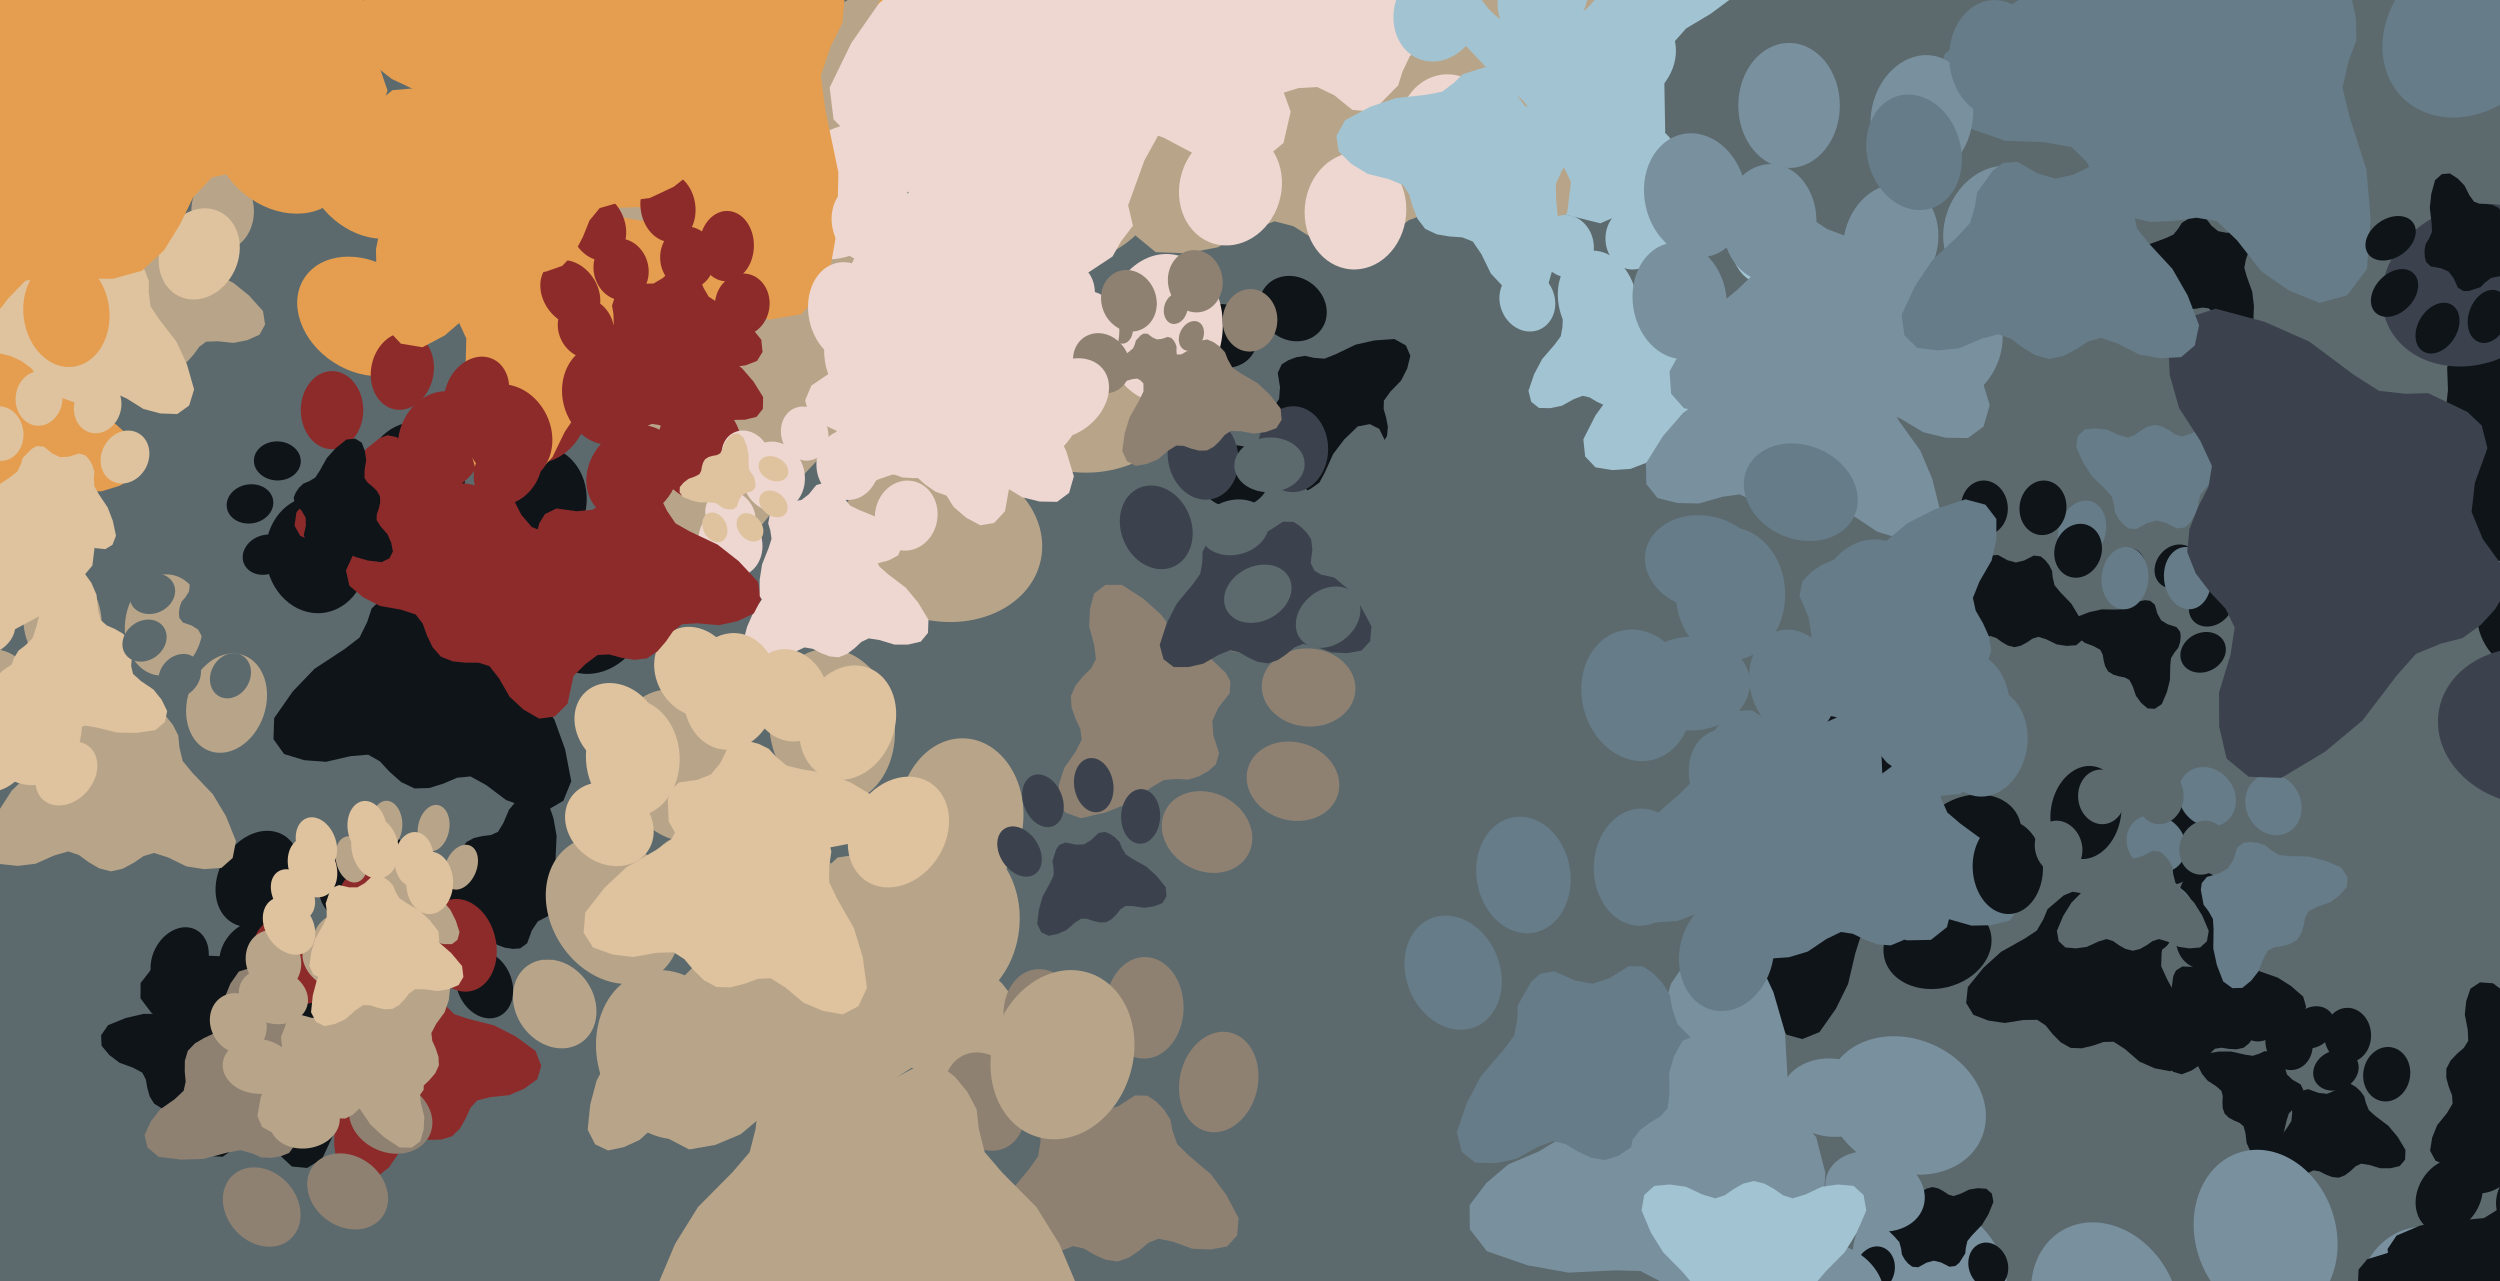 <svg xmlns="http://www.w3.org/2000/svg" width="640px" height="328px">
  <rect width="640" height="328" fill="rgb(92,106,110)"/>
  <ellipse cx="672" cy="101" rx="11" ry="14" transform="rotate(95,672,101)" fill="rgb(15,20,25)"/><ellipse cx="685" cy="126" rx="11" ry="14" transform="rotate(107,685,126)" fill="rgb(15,20,25)"/><ellipse cx="674" cy="153" rx="11" ry="14" transform="rotate(119,674,153)" fill="rgb(15,20,25)"/><ellipse cx="647" cy="161" rx="11" ry="14" transform="rotate(131,647,161)" fill="rgb(15,20,25)"/><polygon points="616.007,116.305 616.397,119.78 617.108,123.096 616.813,126.156 614.178,129.321 609.904,133.169 607.323,137.496 605.825,142.117 607.231,146.088 611.303,148.736 618.799,148.746 625.945,147.634 633.574,144.591 637.76,143.271 641.694,143.87 644.861,144.818 648.184,144.53 651.18,143.639 653.749,142.248 655.434,139.232 654.962,133.814 655.604,129.53 658.24,126.092 662.465,122.668 663.464,119.361 662.68,116.547 659.139,111.182 656.257,109.562 653.093,107.149 651.135,103.22 648.024,95.618 643.86,89.706 638.646,84.321 633.912,83.231 630.079,84.978 627.796,89.265 626.476,94.128 626.677,99.876 626.231,103.97 624.234,106.307 621.355,108.099 618.585,110.233 616.563,112.958" fill="rgb(15,20,25)"/>
  <ellipse cx="578" cy="279" rx="6" ry="7" transform="rotate(334,578,279)" fill="rgb(15,20,25)"/><ellipse cx="586" cy="267" rx="6" ry="7" transform="rotate(346,586,267)" fill="rgb(15,20,25)"/><ellipse cx="601" cy="265" rx="6" ry="7" transform="rotate(358,601,265)" fill="rgb(15,20,25)"/><ellipse cx="611" cy="275" rx="6" ry="7" transform="rotate(370,611,275)" fill="rgb(15,20,25)"/><polygon points="600.351,300.847 601.771,299.762 603.037,298.577 604.455,297.901 606.535,298.222 609.346,299.082 611.921,299.073 614.34,298.513 615.71,296.852 615.798,294.371 613.829,291.084 611.461,288.247 608.119,285.705 606.439,284.219 605.666,282.338 605.247,280.7 604.247,279.321 603.067,278.242 601.782,277.483 600.017,277.539 597.767,279.172 595.722,280.018 593.522,279.768 590.909,278.819 589.197,279.252 588.171,280.336 586.753,283.3 586.802,284.989 586.577,287.01 585.372,288.902 582.86,292.266 581.366,295.647 580.379,299.349 581.148,301.71 582.922,302.929 585.402,302.801 587.879,302.099 590.345,300.498 592.256,299.615 593.805,299.875 595.348,300.665 597.012,301.316 598.738,301.485" fill="rgb(15,20,25)"/>
  <ellipse cx="12" cy="69" rx="8" ry="10" transform="rotate(323,12,69)" fill="rgb(184,165,137)"/><ellipse cx="20" cy="50" rx="8" ry="10" transform="rotate(335,20,50)" fill="rgb(184,165,137)"/><ellipse cx="39" cy="44" rx="8" ry="10" transform="rotate(347,39,44)" fill="rgb(184,165,137)"/><ellipse cx="57" cy="54" rx="8" ry="10" transform="rotate(359,57,54)" fill="rgb(184,165,137)"/><polygon points="47.946,92.585 49.597,90.726 51.011,88.772 52.768,87.472 55.695,87.359 59.762,87.787 63.277,87.091 66.432,85.684 67.861,83.052 67.323,79.64 63.762,75.674 59.774,72.427 54.535,69.843 51.846,68.259 50.29,65.895 49.284,63.77 47.551,62.151 45.654,60.992 43.697,60.296 41.302,60.841 38.663,63.668 36.094,65.368 33.023,65.61 29.203,65.007 26.98,66.052 25.866,67.806 24.716,72.23 25.231,74.524 25.461,77.344 24.317,80.248 21.779,85.509 20.636,90.523 20.272,95.841 21.948,98.861 24.695,100.055 28.047,99.222 31.245,97.606 34.187,94.765 36.563,93.052 38.748,92.995 41.065,93.664 43.511,94.113 45.913,93.885" fill="rgb(184,165,137)"/>
  <ellipse cx="409" cy="77" rx="10" ry="13" transform="rotate(-14,409,77)" fill="rgb(162,195,209)"/><ellipse cx="427" cy="59" rx="10" ry="13" transform="rotate(-2,427,59)" fill="rgb(162,195,209)"/><ellipse cx="453" cy="60" rx="10" ry="13" transform="rotate(10,453,60)" fill="rgb(162,195,209)"/><ellipse cx="469" cy="82" rx="10" ry="13" transform="rotate(22,469,82)" fill="rgb(162,195,209)"/><polygon points="439.602,122.476 442.48,121.11 445.126,119.513 447.849,118.859 451.357,120.191 455.94,122.732 460.433,123.671 464.858,123.591 467.862,121.202 468.935,116.908 466.721,110.448 463.643,104.622 458.759,98.952 456.379,95.738 455.728,92.171 455.605,89.161 454.372,86.384 452.715,84.067 450.755,82.267 447.657,81.71 443.13,83.724 439.249,84.442 435.506,83.19 431.302,80.566 428.157,80.686 425.966,82.197 422.395,86.839 421.854,89.802 420.713,93.244 417.909,96.096 412.283,101.031 408.425,106.371 405.333,112.461 405.798,116.862 408.44,119.646 412.811,120.341 417.391,120.036 422.283,118.158 425.943,117.328 428.548,118.354 430.946,120.303 433.606,122.056 436.553,122.99" fill="rgb(162,195,209)"/>
  <ellipse cx="546" cy="252" rx="6" ry="7" transform="rotate(316,546,252)" fill="rgb(15,20,25)"/><ellipse cx="550" cy="237" rx="6" ry="7" transform="rotate(328,550,237)" fill="rgb(15,20,25)"/><ellipse cx="564" cy="230" rx="6" ry="7" transform="rotate(340,564,230)" fill="rgb(15,20,25)"/><ellipse cx="579" cy="236" rx="6" ry="7" transform="rotate(352,579,236)" fill="rgb(15,20,25)"/><polygon points="575.829,267.022 576.932,265.423 577.842,263.773 579.081,262.598 581.339,262.231 584.534,262.176 587.193,261.302 589.506,259.911 590.364,257.733 589.621,255.139 586.482,252.402 583.081,250.264 578.773,248.76 576.536,247.787 575.105,246.102 574.123,244.551 572.625,243.46 571.044,242.742 569.46,242.388 567.654,243.039 565.877,245.483 564.047,247.045 561.688,247.526 558.669,247.421 557.044,248.444 556.348,249.909 555.877,253.449 556.495,255.179 556.942,257.344 556.331,259.705 554.865,264.026 554.455,268.023 554.679,272.181 556.267,274.364 558.51,275.028 561.03,274.063 563.356,272.505 565.367,270.022 567.046,268.468 568.735,268.215 570.595,268.514 572.535,268.629 574.376,268.223" fill="rgb(15,20,25)"/>
  <ellipse cx="228" cy="18" rx="21" ry="26" transform="rotate(66,228,18)" fill="rgb(184,165,137)"/><ellipse cx="272" cy="47" rx="21" ry="26" transform="rotate(78,272,47)" fill="rgb(184,165,137)"/><ellipse cx="278" cy="100" rx="21" ry="26" transform="rotate(90,278,100)" fill="rgb(184,165,137)"/><ellipse cx="241" cy="138" rx="21" ry="26" transform="rotate(102,241,138)" fill="rgb(184,165,137)"/><polygon points="150.479,93.319 154.215,98.577 158.328,103.29 160.588,108.489 159.167,115.951 155.713,125.981 155.419,135.27 157.134,144.064 162.953,149.212 171.891,149.842 183.992,143.156 194.525,134.973 204.111,123.241 209.683,117.368 216.565,114.816 222.522,113.513 227.625,110.079 231.662,105.961 234.563,101.42 234.583,95.048 228.977,86.73 226.181,79.245 227.36,71.343 231.114,62.041 229.769,55.812 225.988,51.974 215.478,46.487 209.38,46.451 202.117,45.386 195.446,40.799 183.63,31.317 171.626,25.502 158.399,21.479 149.788,23.953 145.167,30.199 145.318,39.157 147.536,48.182 153,57.274 155.941,64.278 154.811,69.833 151.768,75.299 149.208,81.218 148.382,87.422" fill="rgb(184,165,137)"/>
  <ellipse cx="316" cy="122" rx="8" ry="9" transform="rotate(271,316,122)" fill="rgb(15,20,25)"/><ellipse cx="306" cy="105" rx="8" ry="9" transform="rotate(283,306,105)" fill="rgb(15,20,25)"/><ellipse cx="313" cy="86" rx="8" ry="9" transform="rotate(295,313,86)" fill="rgb(15,20,25)"/><ellipse cx="331" cy="79" rx="8" ry="9" transform="rotate(307,331,79)" fill="rgb(15,20,25)"/><polygon points="355.297,109.307 354.862,106.938 354.214,104.693 354.269,102.576 355.928,100.275 358.681,97.425 360.246,94.327 361.054,91.08 359.897,88.418 356.971,86.794 351.819,87.147 346.962,88.255 341.865,90.713 339.052,91.822 336.32,91.599 334.098,91.1 331.828,91.457 329.812,92.214 328.113,93.293 327.1,95.446 327.685,99.147 327.45,102.122 325.804,104.611 323.065,107.167 322.537,109.488 323.211,111.384 325.902,114.9 327.961,115.875 330.251,117.382 331.785,119.987 334.288,125.062 337.434,128.925 341.276,132.375 344.582,132.897 347.132,131.512 348.495,128.456 349.168,125.051 348.754,121.11 348.864,118.275 350.123,116.573 352.016,115.204 353.817,113.604 355.076,111.634" fill="rgb(15,20,25)"/>
  <ellipse cx="462" cy="188" rx="11" ry="14" transform="rotate(40,462,188)" fill="rgb(15,20,25)"/><ellipse cx="490" cy="192" rx="11" ry="14" transform="rotate(52,490,192)" fill="rgb(15,20,25)"/><ellipse cx="504" cy="215" rx="11" ry="14" transform="rotate(64,504,215)" fill="rgb(15,20,25)"/><ellipse cx="496" cy="242" rx="11" ry="14" transform="rotate(76,496,242)" fill="rgb(15,20,25)"/><polygon points="442.447,242.27 445.449,243.907 448.504,245.197 450.789,247.149 451.846,251.034 452.531,256.616 454.55,261.11 457.411,264.901 461.38,266.002 465.785,264.225 469.997,258.228 473.113,251.881 474.955,244.063 476.245,239.97 478.931,237.155 481.466,235.15 483.1,232.327 484.066,229.427 484.393,226.59 482.922,223.549 478.318,220.888 475.246,217.971 473.972,213.932 473.598,208.628 471.51,205.973 468.816,205.023 462.534,204.85 459.62,206.25 455.912,207.431 451.667,206.796 443.834,205.024 436.763,205.043 429.526,206.199 425.998,209.38 425.247,213.429 427.401,217.663 430.555,221.447 435.272,224.51 438.301,227.163 439.053,230.073 438.874,233.384 439.029,236.799 440.078,239.947" fill="rgb(15,20,25)"/>
  <ellipse cx="298" cy="84" rx="15" ry="19" transform="rotate(185,298,84)" fill="rgb(238,215,209)"/><ellipse cx="263" cy="101" rx="15" ry="19" transform="rotate(197,263,101)" fill="rgb(238,215,209)"/><ellipse cx="227" cy="86" rx="15" ry="19" transform="rotate(209,227,86)" fill="rgb(238,215,209)"/><ellipse cx="216" cy="49" rx="15" ry="19" transform="rotate(221,216,49)" fill="rgb(238,215,209)"/><polygon points="277.853,7.21 273.142,7.738 268.647,8.702 264.5,8.302 260.21,4.73 254.993,-1.064 249.127,-4.562 242.863,-6.593 237.481,-4.687 233.891,0.833 233.877,10.994 235.385,20.68 239.51,31.022 241.3,36.697 240.488,42.03 239.203,46.323 239.592,50.827 240.801,54.889 242.686,58.371 246.775,60.655 254.119,60.016 259.926,60.885 264.586,64.459 269.228,70.186 273.711,71.541 277.525,70.477 284.797,65.677 286.993,61.77 290.265,57.481 295.591,54.827 305.895,50.61 313.91,44.966 321.21,37.898 322.687,31.481 320.319,26.285 314.507,23.19 307.916,21.4 300.124,21.673 294.574,21.068 291.406,18.362 288.977,14.459 286.084,10.704 282.39,7.963" fill="rgb(238,215,209)"/>
  <ellipse cx="46" cy="246" rx="7" ry="9" transform="rotate(27,46,246)" fill="rgb(15,20,25)"/><ellipse cx="64" cy="244" rx="7" ry="9" transform="rotate(39,64,244)" fill="rgb(15,20,25)"/><ellipse cx="77" cy="257" rx="7" ry="9" transform="rotate(51,77,257)" fill="rgb(15,20,25)"/><ellipse cx="75" cy="275" rx="7" ry="9" transform="rotate(63,75,275)" fill="rgb(15,20,25)"/><polygon points="41.323,283.683 43.493,284.289 45.647,284.665 47.404,285.58 48.658,287.918 49.926,291.401 51.889,293.988 54.288,295.999 57.0,296.117 59.565,294.323 61.381,289.847 62.442,285.309 62.465,280.015 62.687,277.195 63.994,274.989 65.325,273.325 65.956,271.271 66.146,269.265 65.936,267.394 64.54,265.66 61.189,264.634 58.784,263.216 57.366,260.811 56.34,257.46 54.606,256.064 52.735,255.854 48.675,256.675 47.011,258.006 44.805,259.313 41.985,259.535 36.691,259.558 32.153,260.619 27.677,262.435 25.883,265.0 26.001,267.712 28.012,270.111 30.599,272.074 34.082,273.342 36.42,274.596 37.335,276.353 37.711,278.507 38.317,280.677 39.457,282.543" fill="rgb(15,20,25)"/>
  <ellipse cx="66" cy="225" rx="10" ry="13" transform="rotate(30,66,225)" fill="rgb(15,20,25)"/><ellipse cx="93" cy="224" rx="10" ry="13" transform="rotate(42,93,224)" fill="rgb(15,20,25)"/><ellipse cx="111" cy="244" rx="10" ry="13" transform="rotate(54,111,244)" fill="rgb(15,20,25)"/><ellipse cx="107" cy="271" rx="10" ry="13" transform="rotate(66,107,271)" fill="rgb(15,20,25)"/><polygon points="56.91,279.833 60.003,280.874 63.089,281.581 65.561,283.037 67.199,286.514 68.768,291.648 71.41,295.537 74.728,298.627 78.641,299.004 82.488,296.604 85.453,290.268 87.331,283.785 87.766,276.131 88.3,272.069 90.359,268.977 92.41,266.672 93.477,263.748 93.905,260.862 93.742,258.14 91.855,255.526 87.086,253.787 83.715,251.555 81.848,247.969 80.617,243.045 78.214,240.895 75.525,240.448 69.59,241.328 67.083,243.127 63.793,244.851 59.698,244.958 52.04,244.59 45.397,245.78 38.785,248.067 35.996,251.641 35.961,255.573 38.688,259.195 42.28,262.23 47.221,264.327 50.509,266.319 51.698,268.93 52.078,272.072 52.791,275.257 54.298,278.043" fill="rgb(15,20,25)"/>
  <ellipse cx="81" cy="142" rx="13" ry="15" transform="rotate(-6,81,142)" fill="rgb(15,20,25)"/><ellipse cx="106" cy="123" rx="13" ry="15" transform="rotate(6,106,123)" fill="rgb(15,20,25)"/><ellipse cx="137" cy="129" rx="13" ry="15" transform="rotate(18,137,129)" fill="rgb(15,20,25)"/><ellipse cx="152" cy="158" rx="13" ry="15" transform="rotate(30,152,158)" fill="rgb(15,20,25)"/><polygon points="109.875,201.737 113.583,200.575 117.049,199.096 120.449,198.769 124.459,200.972 129.562,204.819 134.83,206.716 140.187,207.37 144.22,204.995 146.245,199.992 144.667,191.814 141.939,184.256 137.002,176.58 134.675,172.294 134.494,167.876 134.856,164.221 133.839,160.658 132.231,157.578 130.169,155.071 126.522,153.873 120.713,155.536 115.904,155.745 111.596,153.599 106.966,149.716 103.147,149.327 100.244,150.779 95.144,155.779 93.988,159.266 92.026,163.229 88.156,166.197 80.524,171.202 74.958,176.997 70.19,183.826 70.005,189.22 72.723,193.03 77.884,194.611 83.467,195.021 89.694,193.583 94.254,193.201 97.226,194.883 99.791,197.644 102.706,200.213 106.107,201.84" fill="rgb(15,20,25)"/>
  <ellipse cx="287" cy="84" rx="3" ry="4" transform="rotate(-9,287,84)" fill="rgb(143,129,114)"/><ellipse cx="293" cy="78" rx="3" ry="4" transform="rotate(3,293,78)" fill="rgb(143,129,114)"/><ellipse cx="301" cy="79" rx="3" ry="4" transform="rotate(15,301,79)" fill="rgb(143,129,114)"/><ellipse cx="305" cy="86" rx="3" ry="4" transform="rotate(27,305,86)" fill="rgb(143,129,114)"/><polygon points="295.237,98.906 296.184,98.554 297.064,98.123 297.942,97.992 299.014,98.509 300.391,99.439 301.784,99.86 303.184,99.957 304.199,99.285 304.657,97.958 304.136,95.857 303.325,93.931 301.938,92.005 301.276,90.924 301.169,89.78 301.213,88.826 300.9,87.914 300.441,87.137 299.872,86.514 298.908,86.252 297.423,86.763 296.177,86.883 295.029,86.384 293.774,85.439 292.777,85.39 292.043,85.807 290.787,87.174 290.534,88.095 290.079,89.151 289.114,89.974 287.201,91.378 285.835,92.958 284.69,94.796 284.715,96.199 285.473,97.151 286.834,97.492 288.289,97.522 289.886,97.064 291.065,96.903 291.86,97.299 292.563,97.981 293.355,98.608 294.26,98.985" fill="rgb(143,129,114)"/>
  <ellipse cx="-5" cy="58" rx="10" ry="12" transform="rotate(-11,-5,58)" fill="rgb(223,194,158)"/><ellipse cx="12" cy="41" rx="10" ry="12" transform="rotate(1,12,41)" fill="rgb(223,194,158)"/><ellipse cx="37" cy="44" rx="10" ry="12" transform="rotate(13,37,44)" fill="rgb(223,194,158)"/><ellipse cx="51" cy="65" rx="10" ry="12" transform="rotate(25,51,65)" fill="rgb(223,194,158)"/><polygon points="20.826,103.62 23.7,102.435 26.359,101.015 29.045,100.517 32.395,101.994 36.731,104.703 41.061,105.848 45.376,105.996 48.424,103.821 49.689,99.693 47.861,93.286 45.16,87.453 40.691,81.679 38.537,78.426 38.085,74.918 38.119,71.979 37.059,69.211 35.563,66.869 33.746,65.014 30.756,64.314 26.242,66.044 22.424,66.546 18.841,65.136 14.88,62.365 11.809,62.321 9.597,63.68 5.881,68.021 5.203,70.88 3.916,74.175 1.039,76.811 -4.695,81.331 -8.727,86.338 -12.05,92.112 -11.821,96.424 -9.39,99.271 -5.167,100.172 -0.688,100.109 4.174,98.528 7.781,97.906 10.267,99.039 12.504,101.061 15.006,102.905 17.83,103.965" fill="rgb(223,194,158)"/>
  <ellipse cx="579" cy="261" rx="5" ry="6" transform="rotate(40,579,261)" fill="rgb(15,20,25)"/><ellipse cx="592" cy="263" rx="5" ry="6" transform="rotate(52,592,263)" fill="rgb(15,20,25)"/><ellipse cx="598" cy="274" rx="5" ry="6" transform="rotate(64,598,274)" fill="rgb(15,20,25)"/><ellipse cx="595" cy="286" rx="5" ry="6" transform="rotate(76,595,286)" fill="rgb(15,20,25)"/><polygon points="570.567,286.123 571.931,286.867 573.32,287.453 574.359,288.34 574.839,290.106 575.15,292.644 576.068,294.686 577.368,296.41 579.173,296.91 581.175,296.102 583.089,293.376 584.506,290.491 585.343,286.938 585.929,285.077 587.15,283.798 588.303,282.886 589.045,281.603 589.485,280.285 589.633,278.995 588.965,277.613 586.872,276.404 585.476,275.078 584.896,273.242 584.726,270.831 583.777,269.624 582.553,269.192 579.697,269.114 578.373,269.75 576.687,270.287 574.758,269.998 571.197,269.193 567.983,269.201 564.694,269.727 563.09,271.173 562.749,273.013 563.728,274.938 565.161,276.658 567.305,278.05 568.682,279.256 569.024,280.579 568.943,282.084 569.013,283.636 569.49,285.067" fill="rgb(15,20,25)"/>
  <ellipse cx="113" cy="113" rx="11" ry="13" transform="rotate(17,113,113)" fill="rgb(141,43,43)"/><ellipse cx="139" cy="106" rx="11" ry="13" transform="rotate(29,139,106)" fill="rgb(141,43,43)"/><ellipse cx="162" cy="121" rx="11" ry="13" transform="rotate(41,162,121)" fill="rgb(141,43,43)"/><ellipse cx="164" cy="149" rx="11" ry="13" transform="rotate(53,164,149)" fill="rgb(141,43,43)"/><polygon points="115.919,169.318 119.244,169.645 122.485,169.639 125.286,170.522 127.72,173.614 130.468,178.373 134.0,181.645 138.021,183.963 142.012,183.438 145.296,180.158 146.795,173.154 147.175,166.254 145.846,158.519 145.444,154.344 146.786,150.786 148.301,148.013 148.692,144.851 148.454,141.873 147.665,139.196 145.18,137.022 140.023,136.386 136.146,134.936 133.457,131.789 131.095,127.159 128.203,125.568 125.417,125.742 119.699,127.987 117.613,130.358 114.728,132.836 110.667,133.886 102.944,135.283 96.59,138.0 90.521,141.804 88.562,146.012 89.433,149.942 92.987,152.927 97.27,155.128 102.682,156.082 106.42,157.312 108.208,159.642 109.311,162.689 110.755,165.702 112.9,168.134" fill="rgb(141,43,43)"/>
  <ellipse cx="155" cy="224" rx="7" ry="9" transform="rotate(120,155,224)" fill="rgb(15,20,25)"/><ellipse cx="156" cy="242" rx="7" ry="9" transform="rotate(132,156,242)" fill="rgb(15,20,25)"/><ellipse cx="142" cy="254" rx="7" ry="9" transform="rotate(144,142,254)" fill="rgb(15,20,25)"/><ellipse cx="124" cy="252" rx="7" ry="9" transform="rotate(156,124,252)" fill="rgb(15,20,25)"/><polygon points="118.163,217.367 117.444,219.502 116.956,221.633 115.951,223.34 113.55,224.47 110.005,225.554 107.319,227.379 105.186,229.669 104.926,232.371 106.583,235.027 110.958,237.075 115.434,238.371 120.719,238.672 123.524,239.041 125.658,240.462 127.25,241.878 129.269,242.615 131.262,242.911 133.141,242.798 134.947,241.495 136.147,238.202 137.688,235.875 140.164,234.585 143.564,233.736 145.049,232.077 145.357,230.219 144.75,226.122 143.508,224.391 142.317,222.119 142.243,219.291 142.497,214.004 141.676,209.417 140.097,204.851 137.629,202.926 134.914,202.902 132.413,204.784 130.317,207.265 128.869,210.677 127.494,212.946 125.691,213.768 123.521,214.03 121.322,214.522 119.399,215.563" fill="rgb(15,20,25)"/>
  <ellipse cx="157" cy="233" rx="16" ry="20" transform="rotate(327,157,233)" fill="rgb(184,165,137)"/><ellipse cx="174" cy="196" rx="16" ry="20" transform="rotate(339,174,196)" fill="rgb(184,165,137)"/><ellipse cx="213" cy="186" rx="16" ry="20" transform="rotate(351,213,186)" fill="rgb(184,165,137)"/><ellipse cx="246" cy="209" rx="16" ry="20" transform="rotate(363,246,209)" fill="rgb(184,165,137)"/><polygon points="223.121,282.788 226.619,279.363 229.664,275.72 233.294,273.408 239.057,273.587 246.986,274.986 253.985,274.103 260.374,271.773 263.542,266.799 262.954,260.024 256.505,251.746 249.119,244.822 239.186,239.028 234.121,235.548 231.391,230.691 229.706,226.38 226.526,222.962 222.959,220.425 219.211,218.789 214.431,219.531 208.861,224.721 203.581,227.706 197.517,227.76 190.098,226.051 185.588,227.799 183.159,231.089 180.294,239.62 180.991,244.196 181.055,249.767 178.408,255.313 172.703,265.297 169.769,274.987 168.323,285.381 171.201,291.542 176.431,294.266 183.13,293.089 189.632,290.354 195.8,285.178 200.701,282.141 205.0,282.329 209.459,283.961 214.2,285.178 218.949,285.06" fill="rgb(184,165,137)"/>
  <ellipse cx="-40" cy="107" rx="11" ry="14" transform="rotate(317,-40,107)" fill="rgb(229,158,79)"/><ellipse cx="-33" cy="80" rx="11" ry="14" transform="rotate(329,-33,80)" fill="rgb(229,158,79)"/><ellipse cx="-8" cy="68" rx="11" ry="14" transform="rotate(341,-8,68)" fill="rgb(229,158,79)"/><ellipse cx="17" cy="80" rx="11" ry="14" transform="rotate(353,17,80)" fill="rgb(229,158,79)"/><polygon points="10.502,134.046 12.493,131.267 14.145,128.392 16.361,126.361 20.347,125.786 25.97,125.786 30.677,124.33 34.789,121.953 36.365,118.147 35.138,113.559 29.698,108.647 23.779,104.78 16.244,102.0 12.338,100.221 9.872,97.211 8.19,94.45 5.588,92.486 2.827,91.173 0.051,90.502 -3.147,91.592 -6.349,95.837 -9.618,98.531 -13.782,99.304 -19.093,99.028 -21.983,100.777 -23.254,103.335 -24.19,109.55 -23.156,112.612 -22.436,116.436 -23.584,120.572 -26.297,128.131 -27.14,135.151 -26.874,142.476 -24.147,146.365 -20.219,147.603 -15.755,145.982 -11.614,143.312 -8,139.004 -4.997,136.321 -2.017,135.929 1.247,136.511 4.656,136.772 7.908,136.115" fill="rgb(229,158,79)"/>
  <ellipse cx="663" cy="259" rx="8" ry="9" transform="rotate(86,663,259)" fill="rgb(15,20,25)"/><ellipse cx="674" cy="275" rx="8" ry="9" transform="rotate(98,674,275)" fill="rgb(15,20,25)"/><ellipse cx="670" cy="294" rx="8" ry="9" transform="rotate(110,670,294)" fill="rgb(15,20,25)"/><ellipse cx="652" cy="303" rx="8" ry="9" transform="rotate(122,652,303)" fill="rgb(15,20,25)"/><polygon points="626.25,275.922 626.889,278.244 627.731,280.424 627.86,282.537 626.408,284.975 623.914,288.053 622.625,291.276 622.103,294.582 623.488,297.132 626.544,298.495 631.645,297.694 636.388,296.167 641.251,293.274 643.957,291.925 646.698,291.909 648.955,292.212 651.185,291.659 653.128,290.729 654.726,289.506 655.547,287.272 654.642,283.637 654.617,280.652 656.04,278.03 658.546,275.244 658.869,272.886 658.033,271.056 655.045,267.788 652.909,266.996 650.496,265.695 648.741,263.233 645.805,258.396 642.335,254.821 638.207,251.719 634.868,251.488 632.448,253.09 631.357,256.253 630.983,259.704 631.739,263.593 631.877,266.427 630.77,268.232 629.004,269.762 627.349,271.512 626.267,273.584" fill="rgb(15,20,25)"/>
  <ellipse cx="71" cy="270" rx="9" ry="12" transform="rotate(311,71,270)" fill="rgb(141,43,43)"/><ellipse cx="75" cy="246" rx="9" ry="12" transform="rotate(323,75,246)" fill="rgb(141,43,43)"/><ellipse cx="96" cy="234" rx="9" ry="12" transform="rotate(335,96,234)" fill="rgb(141,43,43)"/><ellipse cx="118" cy="242" rx="9" ry="12" transform="rotate(347,118,242)" fill="rgb(141,43,43)"/><polygon points="117.784,288.855 119.243,286.287 120.403,283.669 122.123,281.725 125.494,280.871 130.325,280.363 134.235,278.688 137.553,276.275 138.563,272.864 137.095,269.034 131.979,265.306 126.546,262.519 119.823,260.811 116.308,259.636 113.918,257.274 112.224,255.054 109.812,253.601 107.322,252.723 104.877,252.398 102.229,253.622 99.862,257.558 97.297,260.166 93.79,261.206 89.204,261.448 86.88,263.212 86.019,265.523 85.776,270.946 86.94,273.483 87.904,276.703 87.292,280.358 85.643,287.096 85.553,293.202 86.443,299.469 89.136,302.563 92.622,303.272 96.309,301.476 99.625,298.81 102.341,294.783 104.677,292.207 107.201,291.601 110.058,291.807 113.009,291.724 115.743,290.866" fill="rgb(141,43,43)"/>
  <ellipse cx="319" cy="157" rx="10" ry="12" transform="rotate(82,319,157)" fill="rgb(143,129,114)"/><ellipse cx="335" cy="176" rx="10" ry="12" transform="rotate(94,335,176)" fill="rgb(143,129,114)"/><ellipse cx="331" cy="200" rx="10" ry="12" transform="rotate(106,331,200)" fill="rgb(143,129,114)"/><ellipse cx="309" cy="213" rx="10" ry="12" transform="rotate(118,309,213)" fill="rgb(143,129,114)"/><polygon points="274.326,181.141 275.332,184.0 276.579,186.661 276.927,189.303 275.319,192.489 272.459,196.572 271.124,200.729 270.759,204.923 272.721,208.002 276.676,209.445 283.008,207.992 288.825,205.66 294.674,201.603 297.952,199.672 301.391,199.41 304.25,199.593 307.0,198.703 309.357,197.366 311.255,195.691 312.089,192.815 310.635,188.332 310.341,184.589 311.897,181.173 314.798,177.457 314.997,174.47 313.786,172.246 309.75,168.407 307.0,167.601 303.858,166.179 301.438,163.243 297.329,157.43 292.661,153.249 287.207,149.718 282.998,149.721 280.101,151.943 279.009,156.009 278.842,160.373 280.133,165.187 280.554,168.732 279.324,171.095 277.242,173.169 275.319,175.511 274.142,178.206" fill="rgb(143,129,114)"/>
  <ellipse cx="527" cy="378" rx="18" ry="22" transform="rotate(318,527,378)" fill="rgb(121,144,159)"/><ellipse cx="539" cy="334" rx="18" ry="22" transform="rotate(330,539,334)" fill="rgb(121,144,159)"/><ellipse cx="580" cy="316" rx="18" ry="22" transform="rotate(342,580,316)" fill="rgb(121,144,159)"/><ellipse cx="621" cy="336" rx="18" ry="22" transform="rotate(354,621,336)" fill="rgb(121,144,159)"/><polygon points="608.948,422.224 612.239,417.796 614.986,413.204 618.618,409.99 625.064,409.174 634.137,409.333 641.772,407.116 648.473,403.396 651.123,397.302 649.273,389.864 640.635,381.786 631.193,375.381 619.115,370.683 612.864,367.702 608.969,362.777 606.334,358.275 602.191,355.032 597.773,352.836 593.313,351.677 588.123,353.344 582.838,360.104 577.488,364.357 570.747,365.487 562.187,364.892 557.475,367.633 555.352,371.724 553.666,381.725 555.249,386.695 556.302,392.885 554.334,399.525 549.744,411.644 548.186,422.947 548.409,434.772 552.698,441.123 559.001,443.232 566.249,440.741 573.005,436.551 578.958,429.702 583.878,425.458 588.697,424.909 593.947,425.939 599.44,426.458 604.705,425.489" fill="rgb(121,144,159)"/>
  <ellipse cx="553" cy="49" rx="6" ry="7" transform="rotate(7,553,49)" fill="rgb(15,20,25)"/><ellipse cx="567" cy="43" rx="6" ry="7" transform="rotate(19,567,43)" fill="rgb(15,20,25)"/><ellipse cx="580" cy="49" rx="6" ry="7" transform="rotate(31,580,49)" fill="rgb(15,20,25)"/><ellipse cx="584" cy="64" rx="6" ry="7" transform="rotate(43,584,64)" fill="rgb(15,20,25)"/><polygon points="560.384,79.176 562.166,79.04 563.873,78.735 565.43,78.94 567.0,80.343 568.889,82.595 571.054,83.99 573.387,84.838 575.441,84.191 576.866,82.158 577.005,78.329 576.564,74.659 575.146,70.708 574.546,68.546 574.922,66.547 575.463,64.946 575.376,63.244 574.974,61.698 574.309,60.361 572.798,59.446 570.023,59.591 567.846,59.186 566.137,57.779 564.463,55.559 562.792,54.99 561.34,55.34 558.537,57.054 557.658,58.497 556.369,60.07 554.327,61.0 550.388,62.453 547.294,64.475 544.45,67.042 543.809,69.441 544.633,71.43 546.783,72.672 549.243,73.434 552.182,73.433 554.266,73.734 555.424,74.796 556.288,76.298 557.328,77.752 558.684,78.833" fill="rgb(15,20,25)"/>
  <ellipse cx="93" cy="81" rx="14" ry="18" transform="rotate(303,93,81)" fill="rgb(229,158,79)"/><ellipse cx="94" cy="45" rx="14" ry="18" transform="rotate(315,94,45)" fill="rgb(229,158,79)"/><ellipse cx="122" cy="22" rx="14" ry="18" transform="rotate(327,122,22)" fill="rgb(229,158,79)"/><ellipse cx="158" cy="29" rx="14" ry="18" transform="rotate(339,158,29)" fill="rgb(229,158,79)"/><polygon points="166.3,98.483 167.931,94.365 169.107,90.233 171.256,86.987 176.085,85.014 183.154,83.252 188.614,79.947 193.037,75.67 193.826,70.393 190.846,65.01 182.469,60.541 173.816,57.535 163.474,56.402 158.007,55.389 153.963,52.38 150.985,49.436 147.098,47.782 143.216,46.997 139.516,47.025 135.839,49.396 133.144,55.736 129.879,60.146 124.887,62.423 118.125,63.74 115.041,66.844 114.245,70.458 115.015,78.564 117.275,82.089 119.378,86.67 119.232,92.228 118.19,102.58 119.331,111.669 121.961,120.792 126.607,124.826 131.933,125.152 137.036,121.714 141.404,117.061 144.597,110.513 147.53,106.199 151.153,104.772 155.439,104.481 159.806,103.742 163.688,101.896" fill="rgb(229,158,79)"/>
  <ellipse cx="444" cy="200" rx="11" ry="14" transform="rotate(333,444,200)" fill="rgb(102,124,137)"/><ellipse cx="459" cy="175" rx="11" ry="14" transform="rotate(345,459,175)" fill="rgb(102,124,137)"/><ellipse cx="487" cy="171" rx="11" ry="14" transform="rotate(357,487,171)" fill="rgb(102,124,137)"/><ellipse cx="508" cy="190" rx="11" ry="14" transform="rotate(369,508,190)" fill="rgb(102,124,137)"/><polygon points="487.156,240.721 489.896,238.549 492.331,236.189 495.082,234.817 499.163,235.375 504.691,236.961 509.729,236.856 514.441,235.678 517.063,232.381 517.151,227.524 513.188,221.162 508.458,215.692 501.834,210.834 498.496,207.984 496.92,204.33 496.045,201.142 494.041,198.477 491.697,196.408 489.156,194.966 485.705,195.136 481.361,198.407 477.388,200.133 473.076,199.719 467.933,197.951 464.598,198.856 462.628,201.012 459.955,206.858 460.108,210.161 459.738,214.123 457.444,217.865 452.646,224.532 449.838,231.196 448.035,238.471 449.619,243.063 453.131,245.388 457.977,245.052 462.801,243.595 467.569,240.379 471.277,238.588 474.317,239.042 477.362,240.534 480.64,241.753 484.022,242.024" fill="rgb(102,124,137)"/>
  <ellipse cx="252" cy="282" rx="10" ry="13" transform="rotate(337,252,282)" fill="rgb(143,129,114)"/><ellipse cx="267" cy="261" rx="10" ry="13" transform="rotate(349,267,261)" fill="rgb(143,129,114)"/><ellipse cx="293" cy="258" rx="10" ry="13" transform="rotate(361,293,258)" fill="rgb(143,129,114)"/><ellipse cx="312" cy="277" rx="10" ry="13" transform="rotate(373,312,277)" fill="rgb(143,129,114)"/><polygon points="288.988,321.957 291.617,320.158 293.98,318.167 296.567,317.095 300.24,317.861 305.164,319.654 309.75,319.879 314.108,319.108 316.701,316.278 317.089,311.869 313.891,305.835 309.94,300.562 304.229,295.727 301.376,292.924 300.175,289.503 299.583,286.549 297.93,283.999 295.931,281.97 293.714,280.498 290.567,280.433 286.41,283.13 282.689,284.447 278.796,283.796 274.234,281.862 271.146,282.473 269.218,284.307 266.417,289.451 266.347,292.462 265.758,296.04 263.436,299.296 258.651,305.05 255.675,310.928 253.574,317.426 254.722,321.701 257.767,324.037 262.192,324.04 266.669,323.022 271.207,320.402 274.691,319.009 277.425,319.615 280.098,321.165 283.0,322.481 286.057,322.942" fill="rgb(143,129,114)"/>
  <ellipse cx="488" cy="283" rx="17" ry="21" transform="rotate(114,488,283)" fill="rgb(121,144,159)"/><ellipse cx="494" cy="325" rx="17" ry="21" transform="rotate(126,494,325)" fill="rgb(121,144,159)"/><ellipse cx="466" cy="356" rx="17" ry="21" transform="rotate(138,466,356)" fill="rgb(121,144,159)"/><ellipse cx="424" cy="355" rx="17" ry="21" transform="rotate(150,424,355)" fill="rgb(121,144,159)"/><polygon points="402.671,277.596 401.551,282.601 400.955,287.539 399.085,291.641 393.919,294.772 386.154,298.067 380.509,302.836 376.225,308.528 376.279,314.706 380.662,320.323 391.052,323.917 401.492,325.786 413.525,325.209 419.961,325.377 425.13,328.086 429.07,330.913 433.815,332.101 438.396,332.296 442.623,331.594 446.399,328.216 448.332,320.477 451.267,314.842 456.564,311.334 464.058,308.603 467.024,304.494 467.28,300.217 464.93,291.087 461.707,287.464 458.472,282.606 457.632,276.223 456.949,264.196 453.998,254.008 449.338,244.051 443.294,240.279 437.144,240.871 431.931,245.727 427.778,251.84 425.312,259.906 422.739,265.371 418.854,267.659 414.005,268.769 409.145,270.405 405.04,273.219" fill="rgb(121,144,159)"/>
  <ellipse cx="187" cy="139" rx="8" ry="9" transform="rotate(334,187,139)" fill="rgb(238,215,209)"/><ellipse cx="198" cy="122" rx="8" ry="9" transform="rotate(346,198,122)" fill="rgb(238,215,209)"/><ellipse cx="217" cy="119" rx="8" ry="9" transform="rotate(358,217,119)" fill="rgb(238,215,209)"/><ellipse cx="232" cy="132" rx="8" ry="9" transform="rotate(370,232,132)" fill="rgb(238,215,209)"/><polygon points="216.865,167.403 218.779,165.94 220.484,164.343 222.395,163.432 225.199,163.865 228.988,165.024 232.459,165.012 235.719,164.257 237.565,162.018 237.684,158.674 235.03,154.244 231.838,150.419 227.335,146.994 225.07,144.991 224.028,142.455 223.464,140.248 222.115,138.389 220.525,136.935 218.793,135.912 216.414,135.987 213.382,138.188 210.625,139.329 207.66,138.992 204.138,137.712 201.831,138.296 200.448,139.757 198.536,143.752 198.603,146.028 198.3,148.753 196.675,151.303 193.289,155.837 191.275,160.393 189.946,165.383 190.982,168.565 193.373,170.209 196.715,170.036 200.055,169.09 203.378,166.932 205.953,165.743 208.042,166.092 210.122,167.157 212.364,168.035 214.691,168.262" fill="rgb(238,215,209)"/>
  <ellipse cx="514" cy="222" rx="9" ry="12" transform="rotate(-2,514,222)" fill="rgb(15,20,25)"/><ellipse cx="534" cy="208" rx="9" ry="12" transform="rotate(10,534,208)" fill="rgb(15,20,25)"/><ellipse cx="557" cy="215" rx="9" ry="12" transform="rotate(22,557,215)" fill="rgb(15,20,25)"/><ellipse cx="567" cy="237" rx="9" ry="12" transform="rotate(34,567,237)" fill="rgb(15,20,25)"/><polygon points="532.902,268.371 535.775,267.687 538.481,266.749 541.076,266.682 543.999,268.565 547.664,271.751 551.557,273.469 555.584,274.249 558.768,272.662 560.568,268.976 559.805,262.692 558.138,256.818 554.802,250.737 553.265,247.364 553.362,244.005 553.83,241.253 553.248,238.497 552.192,236.078 550.762,234.067 548.061,232.966 543.568,233.919 539.911,233.822 536.759,231.966 533.454,228.778 530.579,228.28 528.302,229.227 524.17,232.747 523.109,235.33 521.411,238.23 518.32,240.275 512.268,243.665 507.741,247.763 503.765,252.688 503.338,256.768 505.197,259.801 509.025,261.273 513.237,261.879 518.034,261.119 521.511,261.071 523.676,262.504 525.474,264.733 527.547,266.835 530.039,268.25" fill="rgb(15,20,25)"/>
  <ellipse cx="554" cy="233" rx="7" ry="8" transform="rotate(298,554,233)" fill="rgb(102,124,137)"/><ellipse cx="552" cy="216" rx="7" ry="8" transform="rotate(310,552,216)" fill="rgb(102,124,137)"/><ellipse cx="565" cy="204" rx="7" ry="8" transform="rotate(322,565,204)" fill="rgb(102,124,137)"/><ellipse cx="582" cy="206" rx="7" ry="8" transform="rotate(334,582,206)" fill="rgb(102,124,137)"/><polygon points="589.137,238.897 589.737,236.887 590.121,234.888 591.001,233.268 593.199,232.137 596.462,231.014 598.901,229.229 600.812,227.028 600.967,224.506 599.338,222.088 595.201,220.325 590.994,219.264 586.066,219.157 583.445,218.904 581.412,217.651 579.885,216.385 577.983,215.765 576.119,215.555 574.374,215.721 572.737,216.992 571.727,220.095 570.368,222.31 568.106,223.591 564.97,224.492 563.643,226.084 563.416,227.822 564.115,231.615 565.327,233.185 566.508,235.26 566.669,237.889 566.604,242.817 567.518,247.058 569.135,251.255 571.494,252.967 574.021,252.9 576.287,251.068 578.156,248.692 579.393,245.47 580.599,243.313 582.249,242.49 584.26,242.176 586.29,241.647 588.046,240.616" fill="rgb(102,124,137)"/>
  <ellipse cx="0" cy="179" rx="10" ry="13" transform="rotate(-17,0,179)" fill="rgb(184,165,137)"/><ellipse cx="16" cy="159" rx="10" ry="13" transform="rotate(-5,16,159)" fill="rgb(184,165,137)"/><ellipse cx="42" cy="160" rx="10" ry="13" transform="rotate(7,42,160)" fill="rgb(184,165,137)"/><ellipse cx="58" cy="180" rx="10" ry="13" transform="rotate(19,58,180)" fill="rgb(184,165,137)"/><polygon points="31.405,222.397 34.208,220.882 36.766,219.149 39.452,218.354 43.025,219.5 47.734,221.797 52.271,222.5 56.686,222.189 59.56,219.646 60.407,215.302 57.858,208.966 54.479,203.31 49.305,197.903 46.76,194.818 45.924,191.29 45.643,188.291 44.267,185.582 42.491,183.355 40.439,181.659 37.316,181.266 32.9,183.513 29.062,184.434 25.259,183.38 20.924,180.98 17.789,181.264 15.68,182.887 12.357,187.709 11.972,190.697 11.012,194.194 8.362,197.189 3.002,202.411 -0.572,207.946 -3.341,214.189 -2.646,218.56 0.138,221.202 4.539,221.667 9.098,221.123 13.885,218.991 17.495,217.971 20.151,218.859 22.648,220.68 25.396,222.292 28.388,223.07" fill="rgb(184,165,137)"/>
  <ellipse cx="372" cy="249" rx="12" ry="15" transform="rotate(338,372,249)" fill="rgb(102,124,137)"/><ellipse cx="390" cy="224" rx="12" ry="15" transform="rotate(350,390,224)" fill="rgb(102,124,137)"/><ellipse cx="420" cy="222" rx="12" ry="15" transform="rotate(362,420,222)" fill="rgb(102,124,137)"/><ellipse cx="442" cy="244" rx="12" ry="15" transform="rotate(374,442,244)" fill="rgb(102,124,137)"/><polygon points="414.315,295.871 417.429,293.818 420.236,291.536 423.287,290.335 427.571,291.307 433.298,293.506 438.66,293.863 443.778,293.049 446.871,289.79 447.415,284.637 443.795,277.508 439.278,271.255 432.691,265.478 429.409,262.139 428.073,258.11 427.441,254.641 425.558,251.622 423.26,249.206 420.694,247.438 417.012,247.297 412.091,250.369 407.709,251.834 403.165,250.993 397.865,248.636 394.238,249.288 391.943,251.396 388.559,257.359 388.416,260.883 387.654,265.059 384.868,268.822 379.149,275.46 375.546,282.28 372.954,289.844 374.21,294.871 377.727,297.668 382.907,297.761 388.168,296.661 393.533,293.687 397.64,292.128 400.829,292.893 403.926,294.762 407.295,296.362 410.864,296.964" fill="rgb(102,124,137)"/>
  <ellipse cx="261" cy="218" rx="5" ry="7" transform="rotate(326,261,218)" fill="rgb(60,66,77)"/><ellipse cx="267" cy="205" rx="5" ry="7" transform="rotate(338,267,205)" fill="rgb(60,66,77)"/><ellipse cx="280" cy="201" rx="5" ry="7" transform="rotate(350,280,201)" fill="rgb(60,66,77)"/><ellipse cx="292" cy="209" rx="5" ry="7" transform="rotate(362,292,209)" fill="rgb(60,66,77)"/><polygon points="284.631,235.273 285.831,234.056 286.872,232.766 288.125,231.936 290.138,231.964 292.916,232.404 295.354,232.053 297.57,231.2 298.646,229.444 298.399,227.082 296.097,224.231 293.476,221.859 289.973,219.896 288.183,218.712 287.2,217.033 286.586,215.538 285.455,214.364 284.194,213.5 282.875,212.952 281.211,213.24 279.297,215.086 277.472,216.16 275.355,216.216 272.754,215.665 271.19,216.302 270.363,217.466 269.414,220.462 269.685,222.055 269.742,224 268.851,225.953 266.92,229.473 265.955,232.875 265.513,236.512 266.556,238.646 268.399,239.565 270.73,239.113 272.984,238.119 275.106,236.274 276.798,235.184 278.301,235.223 279.867,235.766 281.53,236.162 283.188,236.092" fill="rgb(60,66,77)"/>
  <ellipse cx="139" cy="-64" rx="23" ry="28" transform="rotate(15,139,-64)" fill="rgb(229,158,79)"/><ellipse cx="194" cy="-81" rx="23" ry="28" transform="rotate(27,194,-81)" fill="rgb(229,158,79)"/><ellipse cx="242" cy="-49" rx="23" ry="28" transform="rotate(39,242,-49)" fill="rgb(229,158,79)"/><ellipse cx="249" cy="6" rx="23" ry="28" transform="rotate(51,249,6)" fill="rgb(229,158,79)"/><polygon points="149.466,52.83 156.445,53.27 163.224,53.021 169.148,54.664 174.466,60.953 180.561,70.709 188.188,77.294 196.769,81.85 205.078,80.46 211.708,73.358 214.332,58.598 214.623,44.138 211.279,28.055 210.132,19.351 212.678,11.81 215.645,5.901 216.233,-0.742 215.517,-6.955 213.671,-12.497 208.315,-16.863 197.48,-17.815 189.265,-20.567 183.41,-26.953 178.132,-36.464 171.966,-39.581 166.151,-39.013 154.355,-33.901 150.163,-28.787 144.31,-23.394 135.893,-20.902 119.839,-17.415 106.748,-11.267 94.331,-2.867 90.54,6.078 92.65,14.234 100.302,20.22 109.42,24.51 120.811,26.11 128.72,28.41 132.631,33.154 135.16,39.447 138.401,45.645 143.066,50.573" fill="rgb(229,158,79)"/>
  <ellipse cx="90" cy="220" rx="4" ry="6" transform="rotate(-13,90,220)" fill="rgb(184,165,137)"/><ellipse cx="99" cy="211" rx="4" ry="6" transform="rotate(-1,99,211)" fill="rgb(184,165,137)"/><ellipse cx="111" cy="212" rx="4" ry="6" transform="rotate(11,111,212)" fill="rgb(184,165,137)"/><ellipse cx="118" cy="222" rx="4" ry="6" transform="rotate(23,118,222)" fill="rgb(184,165,137)"/><polygon points="104.0,240.979 105.345,240.369 106.583,239.651 107.85,239.37 109.465,240.015 111.568,241.23 113.642,241.701 115.694,241.7 117.105,240.617 117.637,238.637 116.663,235.625 115.284,232.901 113.066,230.234 111.99,228.726 111.717,227.068 111.685,225.672 111.136,224.376 110.387,223.289 109.493,222.439 108.062,222.156 105.948,223.052 104.144,223.353 102.42,222.743 100.493,221.493 99.035,221.524 98.007,222.206 96.315,224.328 96.041,225.696 95.484,227.282 94.162,228.581 91.516,230.822 89.685,233.265 88.203,236.061 88.383,238.105 89.584,239.416 91.604,239.773 93.729,239.669 96.01,238.838 97.713,238.483 98.912,238.98 100.007,239.902 101.225,240.736 102.583,241.193" fill="rgb(184,165,137)"/>
  <ellipse cx="296" cy="135" rx="9" ry="11" transform="rotate(337,296,135)" fill="rgb(60,66,77)"/><ellipse cx="308" cy="117" rx="9" ry="11" transform="rotate(349,308,117)" fill="rgb(60,66,77)"/><ellipse cx="331" cy="115" rx="9" ry="11" transform="rotate(361,331,115)" fill="rgb(60,66,77)"/><ellipse cx="346" cy="130" rx="9" ry="11" transform="rotate(373,346,130)" fill="rgb(60,66,77)"/><polygon points="327.111,168.988 329.356,167.452 331.373,165.752 333.582,164.837 336.717,165.491 340.921,167.022 344.835,167.214 348.555,166.555 350.769,164.14 351.1,160.376 348.37,155.225 344.998,150.724 340.122,146.596 337.687,144.203 336.661,141.283 336.156,138.762 334.745,136.585 333.039,134.853 331.146,133.596 328.459,133.541 324.911,135.843 321.735,136.967 318.411,136.411 314.517,134.76 311.881,135.281 310.235,136.848 307.844,141.238 307.784,143.809 307.282,146.863 305.299,149.642 301.214,154.555 298.674,159.573 296.88,165.12 297.86,168.769 300.459,170.763 304.238,170.766 308.059,169.897 311.933,167.66 314.907,166.471 317.241,166.989 319.523,168.312 322.0,169.435 324.61,169.829" fill="rgb(60,66,77)"/>
  <ellipse cx="92" cy="265" rx="9" ry="11" transform="rotate(102,92,265)" fill="rgb(143,129,114)"/><ellipse cx="100" cy="286" rx="9" ry="11" transform="rotate(114,100,286)" fill="rgb(143,129,114)"/><ellipse cx="89" cy="305" rx="9" ry="11" transform="rotate(126,89,305)" fill="rgb(143,129,114)"/><ellipse cx="67" cy="309" rx="9" ry="11" transform="rotate(138,67,309)" fill="rgb(143,129,114)"/><polygon points="47.323,271.56 47.294,274.28 47.529,276.907 47.011,279.241 44.677,281.435 41.012,284.0 38.61,287.096 37.016,290.521 37.725,293.72 40.617,296.15 46.403,296.869 52.025,296.688 58.203,295.061 61.559,294.439 64.54,295.274 66.895,296.306 69.487,296.399 71.885,295.995 74.0,295.165 75.586,292.996 75.736,288.769 76.637,285.522 78.998,283.119 82.584,280.876 83.669,278.418 83.33,276.171 81.105,271.694 79.034,270.17 76.82,268.007 75.681,264.788 74.0,258.625 71.346,253.666 67.831,249.015 64.28,247.725 61.155,248.71 58.986,251.803 57.506,255.432 57.117,259.888 56.384,263.007 54.622,264.622 52.229,265.732 49.888,267.117 48.069,269.029" fill="rgb(143,129,114)"/>
  <ellipse cx="325" cy="16" rx="25" ry="31" transform="rotate(276,325,16)" fill="rgb(162,195,209)"/><ellipse cx="298" cy="-39" rx="25" ry="31" transform="rotate(288,298,-39)" fill="rgb(162,195,209)"/><ellipse cx="323" cy="-96" rx="25" ry="31" transform="rotate(300,323,-96)" fill="rgb(162,195,209)"/><ellipse cx="383" cy="-113" rx="25" ry="31" transform="rotate(312,383,-113)" fill="rgb(162,195,209)"/><polygon points="449.928,-14.167 449.212,-21.749 447.789,-28.996 448.547,-35.647 454.405,-42.438 463.859,-50.655 469.642,-59.98 473.081,-69.984 470.17,-78.684 461.403,-84.605 445.082,-84.912 429.481,-82.762 412.753,-76.426 403.588,-73.71 395.044,-75.164 388.183,-77.348 380.938,-76.849 374.379,-75.021 368.732,-72.091 364.95,-65.587 365.771,-53.772 364.211,-44.468 358.34,-37.083 349.011,-29.787 346.709,-22.625 348.309,-16.468 355.817,-4.652 362.031,-1.015 368.828,4.361 372.942,12.99 379.427,29.661 388.268,42.694 399.418,54.617 409.684,57.17 418.096,53.512 423.231,44.262 426.291,33.725 426.071,21.202 427.198,12.304 431.634,7.29 437.971,3.498 444.084,-1.043 448.591,-6.9" fill="rgb(162,195,209)"/>
  <ellipse cx="61" cy="262" rx="7" ry="8" transform="rotate(329,61,262)" fill="rgb(184,165,137)"/><ellipse cx="70" cy="246" rx="7" ry="8" transform="rotate(341,70,246)" fill="rgb(184,165,137)"/><ellipse cx="87" cy="242" rx="7" ry="8" transform="rotate(353,87,242)" fill="rgb(184,165,137)"/><ellipse cx="101" cy="253" rx="7" ry="8" transform="rotate(365,101,253)" fill="rgb(184,165,137)"/><polygon points="90.277,285.395 91.884,283.929 93.293,282.358 94.941,281.387 97.498,281.556 100.998,282.3 104.12,282.017 106.994,281.081 108.479,278.921 108.322,275.902 105.586,272.125 102.413,268.935 98.091,266.208 95.895,264.583 94.758,262.384 94.077,260.443 92.717,258.875 91.172,257.693 89.532,256.908 87.398,257.164 84.843,259.383 82.452,260.626 79.758,260.557 76.489,259.682 74.458,260.389 73.329,261.813 71.923,265.557 72.162,267.6 72.104,270.076 70.843,272.498 68.154,276.845 66.7,281.103 65.896,285.697 67.079,288.479 69.36,289.769 72.354,289.351 75.284,288.237 78.104,286.033 80.328,284.761 82.235,284.911 84.19,285.705 86.277,286.319 88.388,286.34" fill="rgb(184,165,137)"/>
  <ellipse cx="289" cy="-9" rx="19" ry="23" transform="rotate(339,289,-9)" fill="rgb(184,165,137)"/><ellipse cx="317" cy="-46" rx="19" ry="23" transform="rotate(351,317,-46)" fill="rgb(184,165,137)"/><ellipse cx="363" cy="-49" rx="19" ry="23" transform="rotate(363,363,-49)" fill="rgb(184,165,137)"/><ellipse cx="395" cy="-15" rx="19" ry="23" transform="rotate(375,395,-15)" fill="rgb(184,165,137)"/><polygon points="351.544,62.796 356.334,59.757 360.663,56.361 365.334,54.615 371.822,56.207 380.473,59.703 388.617,60.388 396.42,59.286 401.21,54.412 402.175,46.591 396.86,35.655 390.157,26.027 380.294,17.068 375.392,11.903 373.468,5.741 372.597,0.449 369.816,-4.191 366.385,-7.926 362.53,-10.683 356.934,-10.994 349.37,-6.454 342.668,-4.342 335.781,-5.741 327.784,-9.466 322.251,-8.572 318.706,-5.427 313.403,3.551 313.09,8.905 311.821,15.235 307.485,20.884 298.613,30.825 292.953,41.101 288.81,52.533 290.588,60.21 295.86,64.556 303.736,64.836 311.764,63.303 320.002,58.923 326.288,56.661 331.116,57.91 335.776,60.834 340.857,63.356 346.268,64.366" fill="rgb(184,165,137)"/>
  <ellipse cx="17" cy="198" rx="7" ry="9" transform="rotate(221,17,198)" fill="rgb(223,194,158)"/><ellipse cx="-1" cy="195" rx="7" ry="9" transform="rotate(233,-1,195)" fill="rgb(223,194,158)"/><ellipse cx="-11" cy="179" rx="7" ry="9" transform="rotate(245,-11,179)" fill="rgb(223,194,158)"/><ellipse cx="-5" cy="161" rx="7" ry="9" transform="rotate(257,-5,161)" fill="rgb(223,194,158)"/><polygon points="31.411,162.17 29.385,161.018 27.318,160.103 25.783,158.745 25.108,156.083 24.708,152.27 23.385,149.183 21.48,146.564 18.787,145.766 15.763,146.925 12.821,150.964 10.62,155.253 9.272,160.561 8.344,163.336 6.479,165.223 4.727,166.56 3.58,168.464 2.887,170.43 2.63,172.36 3.597,174.451 6.704,176.32 8.763,178.344 9.584,181.113 9.775,184.734 11.167,186.569 12.992,187.248 17.273,187.44 19.276,186.521 21.818,185.76 24.704,186.243 30.023,187.545 34.844,187.616 39.791,186.914 42.234,184.787 42.794,182.036 41.376,179.124 39.271,176.507 36.092,174.363 34.058,172.518 33.58,170.525 33.742,168.27 33.677,165.94 32.999,163.782" fill="rgb(223,194,158)"/>
  <ellipse cx="544" cy="146" rx="5" ry="6" transform="rotate(28,544,146)" fill="rgb(15,20,25)"/><ellipse cx="557" cy="145" rx="5" ry="6" transform="rotate(40,557,145)" fill="rgb(15,20,25)"/><ellipse cx="566" cy="155" rx="5" ry="6" transform="rotate(52,566,155)" fill="rgb(15,20,25)"/><ellipse cx="564" cy="167" rx="5" ry="6" transform="rotate(64,564,167)" fill="rgb(15,20,25)"/><polygon points="540.965,172.694 542.454,173.138 543.935,173.423 545.135,174.075 545.972,175.703 546.804,178.12 548.127,179.927 549.757,181.342 551.625,181.457 553.416,180.251 554.722,177.186 555.508,174.069 555.588,170.42 555.775,168.478 556.703,166.972 557.641,165.841 558.1,164.432 558.256,163.051 558.133,161.759 557.191,160.546 554.893,159.798 553.252,158.791 552.303,157.116 551.636,154.793 550.457,153.81 549.169,153.642 546.359,154.159 545.196,155.057 543.659,155.932 541.712,156.051 538.062,156.003 534.92,156.68 531.811,157.878 530.543,159.625 530.592,161.497 531.95,163.176 533.71,164.56 536.096,165.476 537.694,166.369 538.303,167.592 538.536,169.081 538.928,170.585 539.692,171.886" fill="rgb(15,20,25)"/>
  <ellipse cx="150" cy="84" rx="7" ry="8" transform="rotate(333,150,84)" fill="rgb(141,43,43)"/><ellipse cx="159" cy="69" rx="7" ry="8" transform="rotate(345,159,69)" fill="rgb(141,43,43)"/><ellipse cx="176" cy="66" rx="7" ry="8" transform="rotate(357,176,66)" fill="rgb(141,43,43)"/><ellipse cx="190" cy="78" rx="7" ry="8" transform="rotate(369,190,78)" fill="rgb(141,43,43)"/><polygon points="176.697,109.849 178.402,108.497 179.917,107.029 181.629,106.175 184.168,106.522 187.608,107.509 190.742,107.444 193.674,106.711 195.306,104.659 195.361,101.637 192.895,97.679 189.952,94.275 185.83,91.253 183.753,89.479 182.772,87.205 182.228,85.222 180.981,83.563 179.522,82.276 177.941,81.379 175.794,81.485 173.091,83.52 170.619,84.594 167.936,84.336 164.736,83.236 162.661,83.799 161.435,85.141 159.772,88.778 159.867,90.833 159.637,93.299 158.21,95.627 155.224,99.775 153.477,103.922 152.355,108.449 153.341,111.306 155.526,112.753 158.541,112.544 161.543,111.637 164.509,109.636 166.817,108.521 168.708,108.804 170.603,109.733 172.643,110.491 174.747,110.659" fill="rgb(141,43,43)"/>
  <ellipse cx="391" cy="77" rx="7" ry="8" transform="rotate(338,391,77)" fill="rgb(162,195,209)"/><ellipse cx="401" cy="63" rx="7" ry="8" transform="rotate(350,401,63)" fill="rgb(162,195,209)"/><ellipse cx="418" cy="61" rx="7" ry="8" transform="rotate(362,418,61)" fill="rgb(162,195,209)"/><ellipse cx="430" cy="74" rx="7" ry="8" transform="rotate(374,430,74)" fill="rgb(162,195,209)"/><polygon points="414.552,103.427 416.304,102.273 417.883,100.989 419.599,100.313 422.009,100.86 425.23,102.097 428.247,102.298 431.125,101.84 432.865,100.007 433.171,97.108 431.135,93.098 428.594,89.581 424.889,86.331 423.043,84.453 422.291,82.187 421.935,80.235 420.877,78.537 419.584,77.178 418.141,76.184 416.069,76.105 413.301,77.833 410.836,78.657 408.28,78.184 405.299,76.858 403.259,77.224 401.968,78.41 400.065,81.765 399.984,83.747 399.555,86.096 397.988,88.213 394.772,91.946 392.745,95.783 391.286,100.037 391.993,102.865 393.971,104.438 396.885,104.491 399.845,103.872 402.863,102.199 405.173,101.322 406.966,101.753 408.708,102.804 410.604,103.704 412.611,104.042" fill="rgb(162,195,209)"/>
  <ellipse cx="509" cy="324" rx="5" ry="6" transform="rotate(161,509,324)" fill="rgb(15,20,25)"/><ellipse cx="501" cy="334" rx="5" ry="6" transform="rotate(173,501,334)" fill="rgb(15,20,25)"/><ellipse cx="488" cy="334" rx="5" ry="6" transform="rotate(185,488,334)" fill="rgb(15,20,25)"/><ellipse cx="480" cy="325" rx="5" ry="6" transform="rotate(197,480,325)" fill="rgb(15,20,25)"/><polygon points="493.242,304.272 491.901,305.058 490.684,305.947 489.388,306.38 487.627,305.882 485.292,304.842 483.068,304.577 480.921,304.804 479.563,306.093 479.224,308.225 480.575,311.27 482.318,313.97 484.933,316.518 486.226,317.979 486.694,319.684 486.881,321.142 487.599,322.439 488.502,323.494 489.531,324.286 491.06,324.425 493.175,323.254 495.03,322.74 496.903,323.189 499.057,324.285 500.58,324.093 501.581,323.266 503.119,320.858 503.255,319.395 503.664,317.674 504.905,316.169 507.429,313.532 509.077,310.773 510.321,307.682 509.907,305.563 508.505,304.322 506.352,304.171 504.139,304.513 501.841,305.634 500.098,306.193 498.788,305.805 497.54,304.96 496.173,304.221 494.701,303.893" fill="rgb(15,20,25)"/>
  <ellipse cx="156" cy="211" rx="10" ry="12" transform="rotate(306,156,211)" fill="rgb(223,194,158)"/><ellipse cx="158" cy="186" rx="10" ry="12" transform="rotate(318,158,186)" fill="rgb(223,194,158)"/><ellipse cx="178" cy="172" rx="10" ry="12" transform="rotate(330,178,172)" fill="rgb(223,194,158)"/><ellipse cx="202" cy="178" rx="10" ry="12" transform="rotate(342,202,178)" fill="rgb(223,194,158)"/><polygon points="205.518,225.754 206.78,222.998 207.732,220.218 209.316,218.076 212.687,216.901 217.58,215.951 221.428,213.888 224.604,211.124 225.332,207.546 223.489,203.761 217.925,200.408 212.12,198.044 205.094,196.9 201.395,196.012 198.74,193.811 196.81,191.693 194.214,190.424 191.589,189.748 189.06,189.635 186.463,191.123 184.394,195.359 182.006,198.255 178.513,199.632 173.846,200.29 171.627,202.3 170.954,204.741 171.19,210.307 172.608,212.797 173.881,216.002 173.582,219.795 172.5,226.83 172.953,233.081 174.424,239.409 177.454,242.332 181.081,242.745 184.691,240.579 187.842,237.556 190.258,233.196 192.417,230.354 194.943,229.509 197.882,229.463 200.893,229.114 203.611,227.992" fill="rgb(223,194,158)"/>
  <ellipse cx="217" cy="80" rx="10" ry="13" transform="rotate(-12,217,80)" fill="rgb(238,215,209)"/><ellipse cx="235" cy="62" rx="10" ry="13" transform="rotate(0,235,62)" fill="rgb(238,215,209)"/><ellipse cx="261" cy="65" rx="10" ry="13" transform="rotate(12,261,65)" fill="rgb(238,215,209)"/><ellipse cx="276" cy="87" rx="10" ry="13" transform="rotate(24,276,87)" fill="rgb(238,215,209)"/><polygon points="245.398,126.476 248.322,125.211 251.022,123.708 253.766,123.149 257.226,124.602 261.717,127.302 266.175,128.397 270.601,128.472 273.686,126.189 274.908,121.935 272.92,115.402 270.048,109.472 265.364,103.635 263.099,100.34 262.573,96.752 262.555,93.74 261.419,90.922 259.844,88.548 257.948,86.68 254.872,86.016 250.276,87.87 246.373,88.453 242.676,87.071 238.566,84.302 235.419,84.312 233.176,85.745 229.445,90.26 228.801,93.203 227.541,96.602 224.64,99.355 218.845,104.09 214.802,109.293 211.5,115.271 211.811,119.686 214.354,122.56 218.698,123.407 223.287,123.262 228.241,121.556 231.927,120.854 234.495,121.971 236.823,124.002 239.421,125.847 242.334,126.883" fill="rgb(238,215,209)"/>
  <ellipse cx="469" cy="281" rx="10" ry="13" transform="rotate(96,469,281)" fill="rgb(121,144,159)"/><ellipse cx="480" cy="305" rx="10" ry="13" transform="rotate(108,480,305)" fill="rgb(121,144,159)"/><ellipse cx="470" cy="329" rx="10" ry="13" transform="rotate(120,470,329)" fill="rgb(121,144,159)"/><ellipse cx="445" cy="336" rx="10" ry="13" transform="rotate(132,445,336)" fill="rgb(121,144,159)"/><polygon points="417.398,294.774 417.697,297.946 418.292,300.978 417.975,303.761 415.524,306.602 411.569,310.039 409.15,313.941 407.711,318.126 408.929,321.766 412.597,324.243 419.425,324.371 425.952,323.472 432.95,320.821 436.785,319.685 440.359,320.293 443.229,321.207 446.261,320.998 449.005,320.233 451.367,319.007 452.95,316.286 452.606,311.343 453.259,307.451 455.715,304.361 459.618,301.309 460.581,298.312 459.911,295.736 456.771,290.793 454.171,289.272 451.327,287.022 449.606,283.412 446.893,276.438 443.194,270.985 438.529,265.997 434.234,264.929 430.715,266.459 428.567,270.329 427.287,274.738 427.378,279.977 426.907,283.699 425.051,285.797 422.4,287.383 419.842,289.283 417.957,291.734" fill="rgb(121,144,159)"/>
  <ellipse cx="637" cy="294" rx="9" ry="12" transform="rotate(26,637,294)" fill="rgb(15,20,25)"/><ellipse cx="661" cy="291" rx="9" ry="12" transform="rotate(38,661,291)" fill="rgb(15,20,25)"/><ellipse cx="678" cy="308" rx="9" ry="12" transform="rotate(50,678,308)" fill="rgb(15,20,25)"/><ellipse cx="677" cy="332" rx="9" ry="12" transform="rotate(62,677,332)" fill="rgb(15,20,25)"/><polygon points="631.888,343.836 634.746,344.581 637.575,345.023 639.898,346.182 641.595,349.217 643.336,353.751 645.966,357.095 649.156,359.675 652.712,359.768 656.032,357.359 658.308,351.453 659.594,345.483 659.504,338.547 659.729,334.848 661.392,331.927 663.098,329.717 663.877,327.011 664.081,324.379 663.762,321.933 661.894,319.692 657.48,318.424 654.297,316.622 652.384,313.503 650.963,309.136 648.659,307.348 646.203,307.114 640.902,308.283 638.753,310.065 635.892,311.828 632.203,312.183 625.268,312.335 619.347,313.828 613.524,316.309 611.232,319.712 611.449,323.262 614.139,326.36 617.572,328.872 622.165,330.453 625.257,332.043 626.496,334.324 627.037,337.137 627.881,339.966 629.417,342.385" fill="rgb(15,20,25)"/>
  <ellipse cx="142" cy="257" rx="10" ry="12" transform="rotate(325,142,257)" fill="rgb(184,165,137)"/><ellipse cx="152" cy="234" rx="10" ry="12" transform="rotate(337,152,234)" fill="rgb(184,165,137)"/><ellipse cx="176" cy="226" rx="10" ry="12" transform="rotate(349,176,226)" fill="rgb(184,165,137)"/><ellipse cx="196" cy="240" rx="10" ry="12" transform="rotate(361,196,240)" fill="rgb(184,165,137)"/><polygon points="184.287,286.411 186.377,284.216 188.182,281.897 190.378,280.388 193.947,280.374 198.883,281.069 203.193,280.371 207.096,278.792 208.949,275.646 208.438,271.467 204.269,266.485 199.55,262.36 193.28,258.991 190.071,256.947 188.277,254.001 187.142,251.371 185.1,249.325 182.839,247.832 180.485,246.901 177.544,247.463 174.21,250.795 171.008,252.755 167.257,252.92 162.63,252.023 159.878,253.201 158.447,255.29 156.858,260.629 157.388,263.445 157.548,266.89 156.031,270.379 152.716,276.679 151.111,282.737 150.44,289.199 152.354,292.949 155.649,294.52 159.768,293.648 163.731,291.815 167.435,288.48 170.402,286.495 173.066,286.518 175.859,287.432 178.819,288.082 181.755,287.907" fill="rgb(184,165,137)"/>
  <ellipse cx="282" cy="93" rx="7" ry="8" transform="rotate(327,282,93)" fill="rgb(143,129,114)"/><ellipse cx="289" cy="77" rx="7" ry="8" transform="rotate(339,289,77)" fill="rgb(143,129,114)"/><ellipse cx="306" cy="72" rx="7" ry="8" transform="rotate(351,306,72)" fill="rgb(143,129,114)"/><ellipse cx="320" cy="82" rx="7" ry="8" transform="rotate(363,320,82)" fill="rgb(143,129,114)"/><polygon points="310.766,114.338 312.265,112.87 313.57,111.309 315.126,110.318 317.596,110.395 320.994,110.994 323.993,110.616 326.732,109.617 328.09,107.485 327.837,104.582 325.073,101.034 321.908,98.066 317.651,95.583 315.48,94.092 314.31,92.01 313.588,90.163 312.225,88.698 310.697,87.611 309.09,86.91 307.042,87.227 304.655,89.452 302.392,90.731 299.793,90.754 296.613,90.022 294.68,90.771 293.64,92.181 292.412,95.837 292.71,97.798 292.738,100.186 291.604,102.563 289.158,106.842 287.901,110.994 287.281,115.449 288.514,118.09 290.756,119.257 293.627,118.752 296.414,117.58 299.057,115.362 301.157,114.061 303.0,114.141 304.911,114.841 306.943,115.362 308.978,115.311" fill="rgb(143,129,114)"/>
  <ellipse cx="85" cy="105" rx="8" ry="10" transform="rotate(0,85,105)" fill="rgb(141,43,43)"/><ellipse cx="103" cy="95" rx="8" ry="10" transform="rotate(12,103,95)" fill="rgb(141,43,43)"/><ellipse cx="122" cy="101" rx="8" ry="10" transform="rotate(24,122,101)" fill="rgb(141,43,43)"/><ellipse cx="130" cy="120" rx="8" ry="10" transform="rotate(36,130,120)" fill="rgb(141,43,43)"/><polygon points="99.946,145.222 102.384,144.731 104.689,144.022 106.874,144.041 109.28,145.711 112.271,148.501 115.496,150.061 118.862,150.836 121.588,149.594 123.212,146.545 122.755,141.234 121.524,136.241 118.895,131.025 117.7,128.141 117.881,125.317 118.356,123.015 117.947,120.679 117.129,118.611 115.985,116.878 113.744,115.871 109.935,116.541 106.86,116.352 104.262,114.698 101.574,111.917 99.17,111.414 97.225,112.144 93.644,114.985 92.675,117.127 91.161,119.518 88.499,121.149 83.307,123.824 79.376,127.14 75.885,131.167 75.406,134.588 76.881,137.195 80.06,138.547 83.587,139.181 87.646,138.682 90.574,138.744 92.354,140.014 93.801,141.943 95.485,143.773 97.54,145.036" fill="rgb(141,43,43)"/>
  <ellipse cx="59" cy="173" rx="5" ry="6" transform="rotate(209,59,173)" fill="rgb(92,106,110)"/><ellipse cx="46" cy="173" rx="5" ry="6" transform="rotate(221,46,173)" fill="rgb(92,106,110)"/><ellipse cx="37" cy="164" rx="5" ry="6" transform="rotate(233,37,164)" fill="rgb(92,106,110)"/><ellipse cx="39" cy="152" rx="5" ry="6" transform="rotate(245,39,152)" fill="rgb(92,106,110)"/><polygon points="63.255,147.5 61.773,147.03 60.299,146.72 59.109,146.047 58.301,144.405 57.511,141.974 56.221,140.144 54.615,138.7 52.749,138.553 50.938,139.728 49.578,142.769 48.738,145.872 48.595,149.519 48.374,151.458 47.42,152.947 46.462,154.061 45.978,155.462 45.799,156.84 45.899,158.135 46.819,159.364 49.104,160.152 50.727,161.187 51.647,162.878 52.273,165.213 53.435,166.216 54.719,166.407 57.538,165.939 58.717,165.061 60.269,164.213 62.218,164.128 65.866,164.239 69.02,163.618 72.149,162.474 73.447,160.749 73.431,158.877 72.102,157.175 70.367,155.76 67.997,154.802 66.415,153.881 65.827,152.648 65.62,151.155 65.254,149.645 64.513,148.331" fill="rgb(92,106,110)"/>
  <ellipse cx="571" cy="135" rx="6" ry="8" transform="rotate(161,571,135)" fill="rgb(102,124,137)"/><ellipse cx="560" cy="148" rx="6" ry="8" transform="rotate(173,560,148)" fill="rgb(102,124,137)"/><ellipse cx="544" cy="148" rx="6" ry="8" transform="rotate(185,544,148)" fill="rgb(102,124,137)"/><ellipse cx="533" cy="136" rx="6" ry="8" transform="rotate(197,533,136)" fill="rgb(102,124,137)"/><polygon points="549.714,109.254 547.972,110.276 546.389,111.431 544.704,111.994 542.415,111.347 539.379,109.995 536.488,109.65 533.697,109.945 531.932,111.62 531.491,114.392 533.247,118.351 535.513,121.861 538.913,125.173 540.593,127.072 541.202,129.29 541.446,131.184 542.378,132.87 543.553,134.243 544.891,135.272 546.879,135.452 549.627,133.93 552.039,133.262 554.473,133.845 557.274,135.271 559.254,135.021 560.555,133.946 562.554,130.816 562.732,128.914 563.263,126.677 564.876,124.72 568.158,121.292 570.3,117.704 571.917,113.687 571.38,110.932 569.557,109.319 566.757,109.122 563.88,109.567 560.894,111.024 558.628,111.751 556.925,111.247 555.303,110.148 553.525,109.187 551.612,108.76" fill="rgb(102,124,137)"/>
  <ellipse cx="226" cy="72" rx="9" ry="12" transform="rotate(15,226,72)" fill="rgb(238,215,209)"/><ellipse cx="249" cy="65" rx="9" ry="12" transform="rotate(27,249,65)" fill="rgb(238,215,209)"/><ellipse cx="270" cy="78" rx="9" ry="12" transform="rotate(39,270,78)" fill="rgb(238,215,209)"/><ellipse cx="273" cy="102" rx="9" ry="12" transform="rotate(51,273,102)" fill="rgb(238,215,209)"/><polygon points="230.997,122.217 233.944,122.403 236.806,122.298 239.307,122.991 241.552,125.647 244.126,129.766 247.346,132.547 250.969,134.47 254.477,133.883 257.277,130.885 258.384,124.653 258.507,118.547 257.095,111.756 256.611,108.082 257.686,104.898 258.939,102.403 259.187,99.598 258.885,96.975 258.105,94.634 255.844,92.791 251.269,92.389 247.801,91.227 245.328,88.531 243.1,84.515 240.497,83.199 238.042,83.439 233.061,85.597 231.291,87.757 228.82,90.034 225.266,91.086 218.488,92.558 212.96,95.154 207.717,98.701 206.117,102.477 207.008,105.921 210.239,108.449 214.089,110.26 218.898,110.935 222.237,111.906 223.888,113.909 224.956,116.567 226.325,119.183 228.294,121.264" fill="rgb(238,215,209)"/>
  <ellipse cx="-80" cy="11" rx="26" ry="32" transform="rotate(313,-80,11)" fill="rgb(229,158,79)"/><ellipse cx="-68" cy="-52" rx="26" ry="32" transform="rotate(325,-68,-52)" fill="rgb(229,158,79)"/><ellipse cx="-11" cy="-83" rx="26" ry="32" transform="rotate(337,-11,-83)" fill="rgb(229,158,79)"/><ellipse cx="49" cy="-60" rx="26" ry="32" transform="rotate(349,49,-60)" fill="rgb(229,158,79)"/><polygon points="41.969,64.117 46.123,57.366 49.48,50.451 54.276,45.397 63.399,43.421 76.404,42.513 87.052,38.385 96.177,32.222 99.206,23.167 95.628,12.754 82.254,2.276 67.939,-5.709 50.065,-10.92 40.745,-14.404 34.554,-20.964 30.22,-27.077 23.884,-31.2 17.287,-33.789 10.758,-34.891 3.54,-31.854 -3.178,-21.518 -10.302,-14.761 -19.808,-12.3 -32.133,-12.08 -38.533,-7.568 -41.059,-1.447 -42.22,13.077 -39.333,19.992 -37.05,28.719 -39.035,38.468 -44.087,56.388 -44.901,72.759 -43.102,89.654 -36.167,98.206 -26.883,100.435 -16.822,95.963 -7.678,89.12 -0.016,78.573 6.494,71.883 13.321,70.494 20.965,71.312 28.891,71.366 36.305,69.32" fill="rgb(229,158,79)"/>
  <ellipse cx="219" cy="-41" rx="19" ry="24" transform="rotate(-15,219,-41)" fill="rgb(238,215,209)"/><ellipse cx="252" cy="-77" rx="19" ry="24" transform="rotate(-3,252,-77)" fill="rgb(238,215,209)"/><ellipse cx="300" cy="-74" rx="19" ry="24" transform="rotate(9,300,-74)" fill="rgb(238,215,209)"/><ellipse cx="330" cy="-35" rx="19" ry="24" transform="rotate(21,330,-35)" fill="rgb(238,215,209)"/><polygon points="276.231,39.877 281.521,37.252 286.372,34.208 291.398,32.908 297.943,35.262 306.519,39.823 314.878,41.418 323.077,41.127 328.566,36.602 330.417,28.609 326.103,16.708 320.211,6.01 310.974,-4.34 306.461,-10.221 305.139,-16.811 304.814,-22.385 302.438,-27.492 299.292,-31.733 295.602,-35.007 289.842,-35.938 281.516,-32.06 274.346,-30.603 267.368,-32.801 259.493,-37.528 253.667,-37.204 249.654,-34.334 243.186,-25.615 242.28,-20.105 240.277,-13.69 235.173,-8.313 224.906,1.015 217.927,11.038 212.393,22.424 213.398,30.566 218.384,35.64 226.508,36.787 234.988,36.074 243.993,32.434 250.748,30.777 255.611,32.595 260.118,36.13 265.105,39.294 270.597,40.929" fill="rgb(238,215,209)"/>
  <ellipse cx="527" cy="217" rx="6" ry="7" transform="rotate(-18,527,217)" fill="rgb(92,106,110)"/><ellipse cx="538" cy="204" rx="6" ry="7" transform="rotate(-6,538,204)" fill="rgb(92,106,110)"/><ellipse cx="553" cy="204" rx="6" ry="7" transform="rotate(6,553,204)" fill="rgb(92,106,110)"/><ellipse cx="564" cy="217" rx="6" ry="7" transform="rotate(18,564,217)" fill="rgb(92,106,110)"/><polygon points="547.832,242.945 549.525,241.992 551.066,240.908 552.695,240.394 554.886,241.055 557.781,242.406 560.555,242.786 563.243,242.549 564.968,240.968 565.438,238.311 563.817,234.475 561.697,231.062 558.484,227.822 556.9,225.967 556.353,223.825 556.15,222.0 555.282,220.363 554.175,219.024 552.907,218.012 550.998,217.806 548.33,219.223 546.0,219.825 543.67,219.223 541.002,217.806 539.093,218.012 537.825,219.024 535.85,222.0 535.647,223.825 535.1,225.967 533.516,227.822 530.303,231.062 528.183,234.475 526.562,238.311 527.032,240.968 528.757,242.549 531.445,242.786 534.219,242.406 537.114,241.055 539.305,240.394 540.934,240.908 542.475,241.992 544.168,242.945 546.0,243.387" fill="rgb(92,106,110)"/>
  <ellipse cx="171" cy="270" rx="18" ry="22" transform="rotate(-18,171,270)" fill="rgb(184,165,137)"/><ellipse cx="200" cy="236" rx="18" ry="22" transform="rotate(-6,200,236)" fill="rgb(184,165,137)"/><ellipse cx="243" cy="236" rx="18" ry="22" transform="rotate(6,243,236)" fill="rgb(184,165,137)"/><ellipse cx="272" cy="270" rx="18" ry="22" transform="rotate(18,272,270)" fill="rgb(184,165,137)"/><polygon points="227.058,341.808 231.729,339.177 235.983,336.186 240.478,334.769 246.524,336.592 254.516,340.32 262.17,341.369 269.59,340.716 274.352,336.352 275.65,329.018 271.174,318.432 265.323,309.012 256.457,300.068 252.085,294.95 250.574,289.038 250.014,284.0 247.618,279.483 244.564,275.787 241.062,272.995 235.796,272.424 228.431,276.336 222.0,277.997 215.569,276.336 208.204,272.424 202.938,272.995 199.436,275.787 193.986,284.0 193.426,289.038 191.915,294.95 187.543,300.068 178.677,309.012 172.826,318.432 168.35,329.018 169.648,336.352 174.41,340.716 181.83,341.369 189.484,340.32 197.476,336.592 203.522,334.769 208.017,336.186 212.271,339.177 216.942,341.808 222.0,343.029" fill="rgb(184,165,137)"/>
  <ellipse cx="146" cy="75" rx="7" ry="9" transform="rotate(326,146,75)" fill="rgb(141,43,43)"/><ellipse cx="153" cy="58" rx="7" ry="9" transform="rotate(338,153,58)" fill="rgb(141,43,43)"/><ellipse cx="171" cy="53" rx="7" ry="9" transform="rotate(350,171,53)" fill="rgb(141,43,43)"/><ellipse cx="186" cy="63" rx="7" ry="9" transform="rotate(362,186,63)" fill="rgb(141,43,43)"/><polygon points="176.74,97.769 178.323,96.165 179.695,94.464 181.347,93.37 184.001,93.407 187.661,93.987 190.875,93.524 193.797,92.4 195.216,90.086 194.89,86.972 191.855,83.214 188.4,80.086 183.782,77.5 181.423,75.939 180.128,73.725 179.318,71.755 177.827,70.207 176.165,69.068 174.426,68.345 172.233,68.725 169.71,71.159 167.305,72.575 164.514,72.649 161.085,71.921 159.024,72.762 157.933,74.296 156.682,78.245 157.04,80.346 157.114,82.909 155.94,85.483 153.395,90.124 152.122,94.607 151.54,99.403 152.914,102.216 155.344,103.427 158.417,102.831 161.388,101.521 164.185,99.089 166.416,97.652 168.396,97.704 170.461,98.419 172.654,98.941 174.838,98.848" fill="rgb(141,43,43)"/>
  <ellipse cx="475" cy="341" rx="9" ry="11" transform="rotate(162,475,341)" fill="rgb(162,195,209)"/><ellipse cx="460" cy="359" rx="9" ry="11" transform="rotate(174,460,359)" fill="rgb(162,195,209)"/><ellipse cx="437" cy="359" rx="9" ry="11" transform="rotate(186,437,359)" fill="rgb(162,195,209)"/><ellipse cx="422" cy="341" rx="9" ry="11" transform="rotate(198,422,341)" fill="rgb(162,195,209)"/><polygon points="446.288,303.001 443.783,304.412 441.502,306.016 439.091,306.776 435.849,305.798 431.564,303.8 427.459,303.237 423.481,303.587 420.927,305.927 420.231,309.86 422.631,315.537 425.769,320.587 430.523,325.384 432.867,328.128 433.678,331.298 433.978,334.0 435.263,336.422 436.901,338.404 438.778,339.901 441.602,340.207 445.551,338.11 449.0,337.219 452.449,338.11 456.398,340.207 459.222,339.901 461.099,338.404 464.022,334.0 464.322,331.298 465.133,328.128 467.477,325.384 472.231,320.587 475.369,315.537 477.769,309.86 477.073,305.927 474.519,303.587 470.541,303.237 466.436,303.8 462.151,305.798 458.909,306.776 456.498,306.016 454.217,304.412 451.712,303.001 449.0,302.346" fill="rgb(162,195,209)"/>
  <ellipse cx="120" cy="136" rx="11" ry="13" transform="rotate(322,120,136)" fill="rgb(141,43,43)"/><ellipse cx="130" cy="111" rx="11" ry="13" transform="rotate(334,130,111)" fill="rgb(141,43,43)"/><ellipse cx="155" cy="101" rx="11" ry="13" transform="rotate(346,155,101)" fill="rgb(141,43,43)"/><ellipse cx="179" cy="115" rx="11" ry="13" transform="rotate(358,179,115)" fill="rgb(141,43,43)"/><polygon points="168.283,166.775 170.458,164.238 172.312,161.58 174.642,159.792 178.571,159.571 184.046,160.051 188.752,159.034 192.958,157.069 194.816,153.499 194.013,148.927 189.135,143.682 183.701,139.413 176.603,136.065 172.952,134.0 170.807,130.86 169.405,128.029 167.039,125.894 164.463,124.381 161.817,123.492 158.612,124.281 155.132,128.141 151.721,130.485 147.6,130.882 142.454,130.162 139.491,131.618 138.036,134.0 136.595,139.971 137.341,143.041 137.716,146.825 136.247,150.753 132.961,157.881 131.543,164.644 131.178,171.798 133.501,175.816 137.22,177.356 141.704,176.158 145.962,173.912 149.848,170.025 153.0,167.669 155.934,167.541 159.063,168.386 162.36,168.931 165.582,168.568" fill="rgb(141,43,43)"/>
  <ellipse cx="78" cy="287" rx="7" ry="9" transform="rotate(263,78,287)" fill="rgb(184,165,137)"/><ellipse cx="66" cy="273" rx="7" ry="9" transform="rotate(275,66,273)" fill="rgb(184,165,137)"/><ellipse cx="70" cy="255" rx="7" ry="9" transform="rotate(287,70,255)" fill="rgb(184,165,137)"/><ellipse cx="86" cy="246" rx="7" ry="9" transform="rotate(299,86,246)" fill="rgb(184,165,137)"/><polygon points="112.255,270.549 111.544,268.411 110.652,266.416 110.427,264.448 111.665,262.1 113.843,259.101 114.89,256.028 115.216,252.914 113.797,250.6 110.875,249.476 106.149,250.474 101.794,252.132 97.392,255.073 94.93,256.466 92.37,256.615 90.247,256.442 88.191,257.069 86.421,258.032 84.988,259.253 84.33,261.38 85.354,264.732 85.523,267.519 84.322,270.039 82.118,272.763 81.931,274.982 82.802,276.651 85.753,279.558 87.787,280.193 90.105,281.29 91.866,283.504 94.845,287.88 98.262,291.049 102.27,293.744 105.4,293.797 107.583,292.182 108.447,289.174 108.628,285.932 107.731,282.335 107.464,279.695 108.409,277.954 109.984,276.439 111.444,274.723 112.354,272.734" fill="rgb(184,165,137)"/>
  <ellipse cx="627" cy="306" rx="8" ry="10" transform="rotate(32,627,306)" fill="rgb(15,20,25)"/><ellipse cx="648" cy="306" rx="8" ry="10" transform="rotate(44,648,306)" fill="rgb(15,20,25)"/><ellipse cx="661" cy="321" rx="8" ry="10" transform="rotate(56,661,321)" fill="rgb(15,20,25)"/><ellipse cx="657" cy="341" rx="8" ry="10" transform="rotate(68,657,341)" fill="rgb(15,20,25)"/><polygon points="618.97,347.03 621.298,347.905 623.628,348.525 625.472,349.699 626.626,352.391 627.685,356.341 629.594,359.373 632.038,361.814 635.007,362.205 638.0,360.48 640.426,355.734 642.029,350.848 642.563,345.031 643.078,341.953 644.728,339.653 646.351,337.952 647.242,335.755 647.644,333.568 647.592,331.491 646.225,329.45 642.64,328.0 640.133,326.21 638.806,323.43 638.0,319.648 636.227,317.947 634.191,317.536 629.649,318.048 627.692,319.351 625.141,320.576 622.02,320.548 616.199,320.065 611.109,320.794 606.013,322.36 603.795,325.007 603.664,328.0 605.644,330.831 608.298,333.237 612.005,334.965 614.455,336.57 615.292,338.589 615.497,340.992 615.955,343.436 617.029,345.597" fill="rgb(15,20,25)"/>
  <ellipse cx="371" cy="34" rx="13" ry="15" transform="rotate(173,371,34)" fill="rgb(238,215,209)"/><ellipse cx="347" cy="54" rx="13" ry="15" transform="rotate(185,347,54)" fill="rgb(238,215,209)"/><ellipse cx="315" cy="48" rx="13" ry="15" transform="rotate(197,315,48)" fill="rgb(238,215,209)"/><ellipse cx="300" cy="20" rx="13" ry="15" transform="rotate(209,300,20)" fill="rgb(238,215,209)"/><polygon points="342.395,-23.82 338.709,-22.594 335.269,-21.055 331.876,-20.668 327.827,-22.801 322.658,-26.558 317.358,-28.362 311.99,-28.923 307.999,-26.478 306.062,-21.44 307.782,-13.291 310.642,-5.782 315.712,1.807 318.114,6.051 318.371,10.465 318.073,14.127 319.153,17.671 320.814,20.722 322.919,23.193 326.586,24.327 332.366,22.563 337.17,22.27 341.515,24.341 346.213,28.142 350.038,28.464 352.915,26.962 357.927,21.873 359.022,18.367 360.914,14.371 364.732,11.335 372.275,6.198 377.739,0.307 382.387,-6.604 382.478,-12.001 379.694,-15.763 374.506,-17.254 368.917,-17.566 362.716,-16.019 358.164,-15.558 355.162,-17.188 352.55,-19.903 349.591,-22.421 346.162,-23.989" fill="rgb(238,215,209)"/>
  <ellipse cx="0" cy="111" rx="6" ry="7" transform="rotate(-7,0,111)" fill="rgb(223,194,158)"/><ellipse cx="10" cy="102" rx="6" ry="7" transform="rotate(5,10,102)" fill="rgb(223,194,158)"/><ellipse cx="25" cy="104" rx="6" ry="7" transform="rotate(17,25,104)" fill="rgb(223,194,158)"/><ellipse cx="32" cy="117" rx="6" ry="7" transform="rotate(29,32,117)" fill="rgb(223,194,158)"/><polygon points="12.978,138.237 14.674,137.673 16.256,136.965 17.817,136.787 19.679,137.768 22.058,139.496 24.495,140.327 26.965,140.585 28.8,139.46 29.691,137.142 28.9,133.394 27.585,129.94 25.253,126.449 24.148,124.496 24.029,122.466 24.166,120.782 23.67,119.151 22.905,117.748 21.937,116.611 20.25,116.09 17.592,116.901 15.382,117.036 13.383,116.083 11.222,114.335 9.463,114.186 8.139,114.878 5.834,117.218 5.33,118.831 4.459,120.669 2.703,122.066 -0.767,124.429 -3.28,127.139 -5.418,130.318 -5.46,132.8 -4.179,134.531 -1.793,135.217 0.778,135.36 3.63,134.649 5.725,134.437 7.105,135.186 8.307,136.436 9.668,137.594 11.246,138.315" fill="rgb(223,194,158)"/>
  <ellipse cx="8" cy="185" rx="13" ry="16" transform="rotate(179,8,185)" fill="rgb(223,194,158)"/><ellipse cx="-18" cy="203" rx="13" ry="16" transform="rotate(191,-18,203)" fill="rgb(223,194,158)"/><ellipse cx="-49" cy="193" rx="13" ry="16" transform="rotate(203,-49,193)" fill="rgb(223,194,158)"/><ellipse cx="-62" cy="163" rx="13" ry="16" transform="rotate(215,-62,163)" fill="rgb(223,194,158)"/><polygon points="-15.082,123.046 -18.953,123.897 -22.606,125.091 -26.09,125.122 -29.969,122.526 -34.813,118.164 -39.996,115.769 -45.382,114.627 -49.691,116.682 -52.193,121.586 -51.317,130.036 -49.217,137.958 -44.883,146.197 -42.899,150.759 -43.108,155.264 -43.801,158.946 -43.084,162.657 -41.724,165.929 -39.852,168.66 -36.253,170.201 -30.202,169.028 -25.297,169.243 -21.111,171.807 -16.75,176.164 -12.905,176.898 -9.826,175.681 -4.199,171.054 -2.714,167.614 -0.368,163.762 3.828,161.089 12.027,156.682 18.198,151.289 23.65,144.774 24.318,139.309 21.895,135.196 16.791,133.13 11.154,132.218 4.7,133.126 0.032,133.108 -2.839,131.135 -5.199,128.102 -7.933,125.232 -11.244,123.276" fill="rgb(223,194,158)"/>
  <ellipse cx="187" cy="132" rx="6" ry="7" transform="rotate(319,187,132)" fill="rgb(238,215,209)"/><ellipse cx="191" cy="117" rx="6" ry="7" transform="rotate(331,191,117)" fill="rgb(238,215,209)"/><ellipse cx="206" cy="111" rx="6" ry="7" transform="rotate(343,206,111)" fill="rgb(238,215,209)"/><ellipse cx="220" cy="118" rx="6" ry="7" transform="rotate(355,220,118)" fill="rgb(238,215,209)"/><polygon points="215.871,148.564 217.056,147.025 218.052,145.425 219.35,144.316 221.625,144.068 224.818,144.18 227.519,143.447 229.901,142.178 230.872,140.049 230.266,137.419 227.275,134.522 223.99,132.209 219.767,130.481 217.584,129.393 216.243,127.635 215.343,126.034 213.904,124.867 212.363,124.067 210.799,123.631 208.962,124.186 207.06,126.533 205.15,127.998 202.77,128.354 199.76,128.092 198.084,129.028 197.312,130.455 196.657,133.966 197.183,135.726 197.516,137.911 196.783,140.237 195.092,144.475 194.474,148.445 194.48,152.609 195.951,154.872 198.157,155.653 200.724,154.82 203.128,153.387 205.266,151.012 207.024,149.548 208.724,149.384 210.567,149.78 212.497,149.996 214.357,149.687" fill="rgb(238,215,209)"/>
  <ellipse cx="75" cy="229" rx="5" ry="7" transform="rotate(327,75,229)" fill="rgb(223,194,158)"/><ellipse cx="81" cy="216" rx="5" ry="7" transform="rotate(339,81,216)" fill="rgb(223,194,158)"/><ellipse cx="94" cy="212" rx="5" ry="7" transform="rotate(351,94,212)" fill="rgb(223,194,158)"/><ellipse cx="106" cy="220" rx="5" ry="7" transform="rotate(363,106,220)" fill="rgb(223,194,158)"/><polygon points="98.328,246.386 99.55,245.19 100.613,243.918 101.88,243.111 103.893,243.173 106.662,243.662 109.106,243.353 111.337,242.54 112.443,240.803 112.238,238.437 109.986,235.546 107.407,233.128 103.938,231.105 102.169,229.89 101.216,228.194 100.628,226.688 99.517,225.495 98.271,224.609 96.962,224.038 95.293,224.296 93.348,226.109 91.505,227.151 89.387,227.17 86.796,226.573 85.221,227.184 84.373,228.333 83.372,231.312 83.616,232.91 83.638,234.855 82.714,236.792 80.722,240.278 79.697,243.662 79.192,247.292 80.197,249.443 82.024,250.394 84.363,249.983 86.633,249.028 88.787,247.221 90.499,246.16 92.0,246.226 93.557,246.796 95.213,247.221 96.871,247.18" fill="rgb(223,194,158)"/>
  <ellipse cx="198" cy="120" rx="3" ry="4" transform="rotate(117,198,120)" fill="rgb(223,194,158)"/><ellipse cx="198" cy="129" rx="3" ry="4" transform="rotate(129,198,129)" fill="rgb(223,194,158)"/><ellipse cx="192" cy="135" rx="3" ry="4" transform="rotate(141,192,135)" fill="rgb(223,194,158)"/><ellipse cx="183" cy="135" rx="3" ry="4" transform="rotate(153,183,135)" fill="rgb(223,194,158)"/><polygon points="179.981,118.432 179.688,119.48 179.507,120.519 179.065,121.367 177.936,121.973 176.255,122.585 175.006,123.532 174.035,124.691 173.978,126.0 174.844,127.238 177.005,128.115 179.196,128.627 181.751,128.638 183.113,128.745 184.178,129.377 184.981,130.019 185.973,130.323 186.941,130.416 187.844,130.314 188.682,129.64 189.177,128.022 189.861,126.861 191.022,126.177 192.64,125.682 193.314,124.844 193.416,123.941 193.019,121.981 192.377,121.178 191.745,120.113 191.638,118.751 191.627,116.196 191.115,114.005 190.238,111.844 189.0,110.978 187.691,111.035 186.532,112.006 185.585,113.255 184.973,114.936 184.367,116.065 183.519,116.507 182.48,116.688 181.432,116.981 180.531,117.531" fill="rgb(223,194,158)"/>
  <ellipse cx="368" cy="3" rx="11" ry="13" transform="rotate(21,368,3)" fill="rgb(162,195,209)"/><ellipse cx="395" cy="-1" rx="11" ry="13" transform="rotate(33,395,-1)" fill="rgb(162,195,209)"/><ellipse cx="417" cy="15" rx="11" ry="13" transform="rotate(45,417,15)" fill="rgb(162,195,209)"/><ellipse cx="417" cy="43" rx="11" ry="13" transform="rotate(57,417,43)" fill="rgb(162,195,209)"/><polygon points="367.778,59.98 371.072,60.538 374.306,60.758 377.038,61.835 379.251,65.089 381.66,70.029 384.955,73.539 388.805,76.132 392.823,75.886 396.328,72.843 398.312,65.961 399.172,59.104 398.386,51.295 398.276,47.102 399.863,43.646 401.567,40.987 402.178,37.859 402.149,34.872 401.548,32.146 399.221,29.804 394.12,28.81 390.354,27.093 387.891,23.766 385.859,18.983 383.084,17.194 380.293,17.173 374.433,19.013 372.186,21.234 369.135,23.504 365.011,24.268 357.209,25.123 350.681,27.39 344.362,30.762 342.114,34.823 342.709,38.804 346.046,42.03 350.164,44.524 355.497,45.853 359.14,47.341 360.761,49.79 361.649,52.907 362.879,56.013 364.85,58.588" fill="rgb(162,195,209)"/>
  <ellipse cx="74" cy="237" rx="6" ry="8" transform="rotate(325,74,237)" fill="rgb(223,194,158)"/><ellipse cx="80" cy="222" rx="6" ry="8" transform="rotate(337,80,222)" fill="rgb(223,194,158)"/><ellipse cx="96" cy="217" rx="6" ry="8" transform="rotate(349,96,217)" fill="rgb(223,194,158)"/><ellipse cx="110" cy="226" rx="6" ry="8" transform="rotate(361,110,226)" fill="rgb(223,194,158)"/><polygon points="102.191,257.274 103.585,255.811 104.788,254.265 106.252,253.259 108.631,253.25 111.922,253.712 114.796,253.247 117.397,252.194 118.632,250.097 118.292,247.311 115.513,243.99 112.367,241.24 108.187,238.994 106.047,237.631 104.852,235.668 104.095,233.914 102.734,232.55 101.226,231.555 99.656,230.934 97.696,231.309 95.473,233.53 93.339,234.837 90.838,234.947 87.753,234.348 85.919,235.134 84.964,236.526 83.905,240.086 84.259,241.963 84.365,244.26 83.354,246.586 81.144,250.786 80.074,254.825 79.627,259.133 80.903,261.632 83.099,262.68 85.845,262.098 88.488,260.877 90.957,258.653 92.935,257.33 94.71,257.346 96.573,257.955 98.546,258.388 100.503,258.271" fill="rgb(223,194,158)"/>
  <ellipse cx="499" cy="141" rx="6" ry="7" transform="rotate(-17,499,141)" fill="rgb(15,20,25)"/><ellipse cx="508" cy="130" rx="6" ry="7" transform="rotate(-5,508,130)" fill="rgb(15,20,25)"/><ellipse cx="523" cy="130" rx="6" ry="7" transform="rotate(7,523,130)" fill="rgb(15,20,25)"/><ellipse cx="532" cy="141" rx="6" ry="7" transform="rotate(19,532,141)" fill="rgb(15,20,25)"/><polygon points="517.349,165.296 518.922,164.446 520.357,163.474 521.863,163.028 523.868,163.671 526.509,164.96 529.054,165.354 531.531,165.179 533.143,163.753 533.619,161.316 532.188,157.762 530.293,154.588 527.39,151.555 525.963,149.825 525.494,147.845 525.337,146.163 524.564,144.644 523.568,143.394 522.417,142.443 520.665,142.222 518.188,143.483 516.035,143.999 513.901,143.408 511.469,142.062 509.711,142.221 508.528,143.132 506.663,145.837 506.448,147.513 505.909,149.474 504.423,151.155 501.416,154.084 499.411,157.189 497.858,160.691 498.247,163.143 499.809,164.625 502.278,164.887 504.835,164.581 507.521,163.385 509.546,162.813 511.036,163.311 512.436,164.333 513.978,165.237 515.657,165.674" fill="rgb(15,20,25)"/>
  <ellipse cx="221" cy="57" rx="8" ry="10" transform="rotate(-13,221,57)" fill="rgb(238,215,209)"/><ellipse cx="237" cy="41" rx="8" ry="10" transform="rotate(-1,237,41)" fill="rgb(238,215,209)"/><ellipse cx="258" cy="43" rx="8" ry="10" transform="rotate(11,258,43)" fill="rgb(238,215,209)"/><ellipse cx="271" cy="61" rx="8" ry="10" transform="rotate(23,271,61)" fill="rgb(238,215,209)"/><polygon points="246.0,94.594 248.406,93.503 250.623,92.218 252.89,91.715 255.78,92.87 259.543,95.043 263.255,95.887 266.925,95.884 269.45,93.947 270.402,90.402 268.66,85.014 266.192,80.139 262.224,75.367 260.298,72.667 259.81,69.7 259.751,67.203 258.769,64.883 257.429,62.938 255.83,61.416 253.269,60.91 249.486,62.514 246.258,63.053 243.172,61.962 239.725,59.725 237.115,59.779 235.277,61 232.249,64.797 231.757,67.246 230.762,70.083 228.396,72.407 223.66,76.418 220.383,80.79 217.731,85.794 218.053,89.45 220.203,91.797 223.817,92.436 227.62,92.25 231.703,90.763 234.749,90.128 236.895,91.016 238.855,92.667 241.035,94.16 243.465,94.976" fill="rgb(238,215,209)"/>
  <ellipse cx="430" cy="77" rx="12" ry="15" transform="rotate(-9,430,77)" fill="rgb(121,144,159)"/><ellipse cx="453" cy="57" rx="12" ry="15" transform="rotate(3,453,57)" fill="rgb(121,144,159)"/><ellipse cx="484" cy="62" rx="12" ry="15" transform="rotate(15,484,62)" fill="rgb(121,144,159)"/><ellipse cx="500" cy="89" rx="12" ry="15" transform="rotate(27,500,89)" fill="rgb(121,144,159)"/><polygon points="461.125,134.109 464.694,132.782 468.01,131.157 471.321,130.662 475.359,132.613 480.55,136.115 485.802,137.702 491.079,138.067 494.904,135.536 496.629,130.535 494.665,122.613 491.608,115.357 486.383,108.098 483.885,104.023 483.482,99.708 483.649,96.112 482.47,92.678 480.739,89.746 478.593,87.398 474.962,86.413 469.362,88.339 464.667,88.789 460.341,86.91 455.61,83.348 451.852,83.163 449.086,84.733 444.351,89.888 443.399,93.36 441.682,97.338 438.047,100.442 430.835,105.731 425.684,111.688 421.369,118.615 421.464,123.904 424.32,127.494 429.451,128.776 434.936,128.891 440.956,127.164 445.399,126.557 448.395,128.05 451.046,130.62 454.031,132.985 457.442,134.403" fill="rgb(121,144,159)"/>
  <ellipse cx="633" cy="73" rx="20" ry="24" transform="rotate(64,633,73)" fill="rgb(60,66,77)"/><ellipse cx="675" cy="99" rx="20" ry="24" transform="rotate(76,675,99)" fill="rgb(60,66,77)"/><ellipse cx="682" cy="149" rx="20" ry="24" transform="rotate(88,682,149)" fill="rgb(60,66,77)"/><ellipse cx="648" cy="186" rx="20" ry="24" transform="rotate(100,648,186)" fill="rgb(60,66,77)"/><polygon points="562.083,146.756 565.764,151.572 569.781,155.864 572.075,160.673 570.985,167.727 568.069,177.26 568.099,185.994 569.998,194.197 575.632,198.841 584.046,199.14 595.192,192.464 604.816,184.432 613.434,173.1 618.475,167.401 624.855,164.779 630.407,163.36 635.087,159.967 638.743,155.967 641.319,151.607 641.129,145.622 635.591,137.993 632.72,131.056 633.568,123.595 636.788,114.735 635.321,108.93 631.644,105.449 621.593,100.64 615.865,100.806 609.009,100.044 602.593,95.956 591.184,87.438 579.72,82.37 567.165,79.025 559.159,81.632 555.023,87.649 555.459,96.058 557.838,104.461 563.268,112.821 566.261,119.302 565.381,124.557 562.703,129.79 560.492,135.433 559.92,141.287" fill="rgb(60,66,77)"/>
  <ellipse cx="531" cy="-43" rx="20" ry="24" transform="rotate(9,531,-43)" fill="rgb(102,124,137)"/><ellipse cx="577" cy="-62" rx="20" ry="24" transform="rotate(21,577,-62)" fill="rgb(102,124,137)"/><ellipse cx="621" cy="-40" rx="20" ry="24" transform="rotate(33,621,-40)" fill="rgb(102,124,137)"/><ellipse cx="632" cy="8" rx="20" ry="24" transform="rotate(45,632,8)" fill="rgb(102,124,137)"/><polygon points="550.427,56.821 556.482,56.569 562.302,55.739 567.557,56.619 572.711,61.558 578.847,69.414 586.018,74.4 593.827,77.549 600.863,75.598 605.934,68.876 606.858,55.917 605.799,43.427 601.46,29.867 599.683,22.469 601.194,15.739 603.216,10.377 603.121,4.597 601.942,-0.692 599.848,-5.302 594.836,-8.58 585.411,-8.419 578.081,-10.046 572.456,-15.02 567.045,-22.74 561.448,-24.868 556.488,-23.852 546.784,-18.377 543.634,-13.589 539.078,-8.411 532.048,-5.5 518.527,-1.04 507.8,5.444 497.859,13.809 495.402,21.863 497.959,28.702 505.097,33.168 513.345,36.039 523.308,36.386 530.333,37.652 534.134,41.387 536.883,46.582 540.238,51.63 544.706,55.456" fill="rgb(102,124,137)"/>
  <ellipse cx="72" cy="38" rx="15" ry="19" transform="rotate(309,72,38)" fill="rgb(229,158,79)"/><ellipse cx="77" cy="1" rx="15" ry="19" transform="rotate(321,77,1)" fill="rgb(229,158,79)"/><ellipse cx="109" cy="-19" rx="15" ry="19" transform="rotate(333,109,-19)" fill="rgb(229,158,79)"/><ellipse cx="146" cy="-8" rx="15" ry="19" transform="rotate(345,146,-8)" fill="rgb(229,158,79)"/><polygon points="147.066,64.763 149.227,60.632 150.913,56.436 153.52,53.273 158.793,51.74 166.386,50.673 172.465,47.814 177.567,43.823 178.973,38.385 176.446,32.422 168.168,26.822 159.44,22.723 148.738,20.399 143.126,18.737 139.224,15.142 136.43,11.733 132.543,9.573 128.566,8.324 124.689,7.946 120.579,10.024 117.06,16.365 113.157,20.622 107.68,22.456 100.457,23.092 96.886,26.002 95.655,29.697 95.57,38.267 97.548,42.207 99.245,47.234 98.481,53.036 96.251,63.759 96.446,73.399 98.195,83.239 102.615,87.973 108.154,88.9 113.875,85.863 118.96,81.473 123.023,74.969 126.568,70.776 130.518,69.681 135.036,69.847 139.69,69.554 143.956,68.049" fill="rgb(229,158,79)"/>
  <ellipse cx="434" cy="50" rx="13" ry="16" transform="rotate(-12,434,50)" fill="rgb(121,144,159)"/><ellipse cx="458" cy="27" rx="13" ry="16" transform="rotate(0,458,27)" fill="rgb(121,144,159)"/><ellipse cx="492" cy="30" rx="13" ry="16" transform="rotate(12,492,30)" fill="rgb(121,144,159)"/><ellipse cx="511" cy="58" rx="13" ry="16" transform="rotate(24,511,58)" fill="rgb(121,144,159)"/><polygon points="471.222,109.566 475.002,107.931 478.492,105.988 482.04,105.266 486.512,107.145 492.318,110.634 498.08,112.05 503.801,112.147 507.789,109.196 509.369,103.697 506.8,95.251 503.086,87.586 497.032,80.041 494.103,75.78 493.423,71.143 493.4,67.249 491.932,63.606 489.896,60.538 487.445,58.123 483.468,57.265 477.528,59.662 472.482,60.414 467.703,58.629 462.391,55.049 458.322,55.062 455.423,56.915 450.6,62.751 449.768,66.555 448.138,70.949 444.388,74.508 436.897,80.629 431.671,87.355 427.402,95.082 427.804,100.789 431.092,104.505 436.707,105.6 442.639,105.412 449.043,103.207 453.808,102.299 457.128,103.743 460.138,106.369 463.495,108.754 467.261,110.093" fill="rgb(121,144,159)"/>
  <ellipse cx="455" cy="197" rx="12" ry="15" transform="rotate(257,455,197)" fill="rgb(102,124,137)"/><ellipse cx="433" cy="175" rx="12" ry="15" transform="rotate(269,433,175)" fill="rgb(102,124,137)"/><ellipse cx="436" cy="144" rx="12" ry="15" transform="rotate(281,436,144)" fill="rgb(102,124,137)"/><ellipse cx="461" cy="126" rx="12" ry="15" transform="rotate(293,461,126)" fill="rgb(102,124,137)"/><polygon points="509.209,163.0 507.637,159.532 505.784,156.338 505.06,153.07 506.724,148.906 509.856,143.482 511.072,138.132 511.069,132.843 508.276,129.204 503.168,127.832 495.402,130.344 488.376,133.9 481.5,139.618 477.609,142.394 473.333,143.098 469.734,143.182 466.39,144.597 463.587,146.529 461.394,148.834 460.665,152.524 462.976,157.976 463.753,162.628 462.18,167.075 458.957,172.043 459.034,175.804 460.794,178.454 466.266,182.818 469.796,183.526 473.885,184.961 477.234,188.371 483.014,195.197 489.315,199.919 496.527,203.741 501.796,203.276 505.178,200.178 506.099,194.969 505.83,189.489 503.688,183.605 502.772,179.215 504.053,176.122 506.432,173.298 508.583,170.156 509.76,166.654" fill="rgb(102,124,137)"/>
  <ellipse cx="80" cy="147" rx="5" ry="6" transform="rotate(236,80,147)" fill="rgb(15,20,25)"/><ellipse cx="68" cy="142" rx="5" ry="6" transform="rotate(248,68,142)" fill="rgb(15,20,25)"/><ellipse cx="64" cy="129" rx="5" ry="6" transform="rotate(260,64,129)" fill="rgb(15,20,25)"/><ellipse cx="71" cy="118" rx="5" ry="6" transform="rotate(272,71,118)" fill="rgb(15,20,25)"/><polygon points="96.488,125.671 95.326,124.525 94.094,123.531 93.303,122.335 93.329,120.413 93.749,117.762 93.414,115.435 92.6,113.319 90.924,112.292 88.67,112.528 85.948,114.725 83.683,117.227 81.81,120.571 80.68,122.28 79.077,123.218 77.65,123.804 76.529,124.884 75.704,126.088 75.181,127.346 75.456,128.935 77.218,130.761 78.244,132.504 78.297,134.524 77.771,137.007 78.379,138.5 79.49,139.29 82.35,140.196 83.871,139.937 85.727,139.883 87.591,140.733 90.952,142.576 94.198,143.498 97.671,143.919 99.708,142.924 100.585,141.165 100.154,138.939 99.205,136.788 97.444,134.763 96.403,133.147 96.44,131.713 96.959,130.218 97.337,128.63 97.27,127.048" fill="rgb(15,20,25)"/>
  <ellipse cx="340" cy="158" rx="7" ry="9" transform="rotate(231,340,158)" fill="rgb(92,106,110)"/><ellipse cx="322" cy="152" rx="7" ry="9" transform="rotate(243,322,152)" fill="rgb(92,106,110)"/><ellipse cx="316" cy="135" rx="7" ry="9" transform="rotate(255,316,135)" fill="rgb(92,106,110)"/><ellipse cx="325" cy="119" rx="7" ry="9" transform="rotate(267,325,119)" fill="rgb(92,106,110)"/><polygon points="359.921,126.309 358.185,124.872 356.37,123.653 355.137,122.103 354.942,119.456 355.201,115.759 354.46,112.597 353.086,109.784 350.656,108.573 347.583,109.169 344.104,112.519 341.289,116.234 339.115,121.06 337.765,123.546 335.673,125.03 333.781,126.008 332.369,127.629 331.379,129.383 330.811,131.178 331.38,133.33 334.024,135.631 335.645,137.904 335.961,140.678 335.536,144.157 336.553,146.137 338.176,147.09 342.219,147.992 344.281,147.453 346.828,147.155 349.494,148.1 354.339,150.231 358.917,151.108 363.744,151.27 366.427,149.656 367.422,147.131 366.561,144.121 364.996,141.276 362.33,138.701 360.704,136.604 360.583,134.626 361.115,132.507 361.444,130.277 361.162,128.109" fill="rgb(92,106,110)"/>
  <ellipse cx="419" cy="178" rx="14" ry="17" transform="rotate(-14,419,178)" fill="rgb(102,124,137)"/><ellipse cx="443" cy="152" rx="14" ry="17" transform="rotate(-2,443,152)" fill="rgb(102,124,137)"/><ellipse cx="479" cy="155" rx="14" ry="17" transform="rotate(10,479,155)" fill="rgb(102,124,137)"/><ellipse cx="500" cy="183" rx="14" ry="17" transform="rotate(22,500,183)" fill="rgb(102,124,137)"/><polygon points="459.822,239.089 463.753,237.223 467.367,235.042 471.086,234.149 475.878,235.968 482.137,239.438 488.275,240.721 494.319,240.612 498.421,237.349 499.887,231.484 496.863,222.66 492.659,214.703 485.987,206.959 482.738,202.569 481.849,197.697 481.681,193.586 479.996,189.793 477.733,186.628 475.056,184.169 470.825,183.409 464.641,186.159 459.34,187.14 454.227,185.431 448.486,181.847 444.19,182.011 441.197,184.074 436.319,190.414 435.581,194.461 434.023,199.162 430.193,203.058 422.509,209.798 417.239,217.093 413.015,225.41 413.651,231.421 417.259,235.224 423.229,236.173 429.486,235.757 436.167,233.191 441.165,232.057 444.724,233.459 447.999,236.121 451.633,238.516 455.658,239.791" fill="rgb(102,124,137)"/>
  <ellipse cx="162" cy="194" rx="12" ry="15" transform="rotate(-3,162,194)" fill="rgb(223,194,158)"/><ellipse cx="187" cy="177" rx="12" ry="15" transform="rotate(9,187,177)" fill="rgb(223,194,158)"/><ellipse cx="217" cy="185" rx="12" ry="15" transform="rotate(21,217,185)" fill="rgb(223,194,158)"/><ellipse cx="230" cy="213" rx="12" ry="15" transform="rotate(33,230,213)" fill="rgb(223,194,158)"/><polygon points="186.99,252.755 190.603,251.828 194.0,250.584 197.276,250.441 201.01,252.755 205.709,256.698 210.663,258.782 215.767,259.678 219.752,257.604 221.945,252.909 220.843,244.99 218.607,237.607 214.26,230 212.244,225.775 212.293,221.53 212.824,218.044 212.027,214.577 210.64,211.544 208.79,209.037 205.354,207.705 199.701,209.008 195.081,208.966 191.059,206.692 186.814,202.738 183.173,202.173 180.317,203.419 175.176,207.956 173.893,211.241 171.813,214.941 167.954,217.593 160.386,222.007 154.758,227.283 149.845,233.59 149.396,238.752 151.81,242.541 156.678,244.317 162.01,244.99 168.052,243.924 172.443,243.787 175.208,245.549 177.528,248.324 180.193,250.934 183.372,252.665" fill="rgb(223,194,158)"/>
  <ellipse cx="490" cy="39" rx="12" ry="15" transform="rotate(-16,490,39)" fill="rgb(102,124,137)"/><ellipse cx="511" cy="15" rx="12" ry="15" transform="rotate(-4,511,15)" fill="rgb(102,124,137)"/><ellipse cx="542" cy="17" rx="12" ry="15" transform="rotate(8,542,17)" fill="rgb(102,124,137)"/><ellipse cx="561" cy="41" rx="12" ry="15" transform="rotate(20,561,41)" fill="rgb(102,124,137)"/><polygon points="528.157,91.153 531.537,89.401 534.631,87.384 537.856,86.489 542.102,87.933 547.681,90.777 553.088,91.711 558.37,91.431 561.857,88.452 562.96,83.279 560.046,75.655 556.127,68.825 550.056,62.257 547.08,58.517 546.154,54.284 545.882,50.694 544.293,47.429 542.217,44.731 539.801,42.662 536.078,42.126 530.754,44.72 526.149,45.74 521.626,44.401 516.496,41.442 512.744,41.717 510.19,43.612 506.118,49.306 505.596,52.868 504.377,57.026 501.147,60.549 494.633,66.678 490.247,73.218 486.808,80.62 487.548,85.857 490.819,89.072 496.069,89.72 501.527,89.165 507.292,86.717 511.627,85.573 514.783,86.691 517.728,88.919 520.978,90.902 524.537,91.894" fill="rgb(102,124,137)"/>
  <ellipse cx="637" cy="81" rx="5" ry="7" transform="rotate(200,637,81)" fill="rgb(15,20,25)"/><ellipse cx="624" cy="84" rx="5" ry="7" transform="rotate(212,624,84)" fill="rgb(15,20,25)"/><ellipse cx="613" cy="75" rx="5" ry="7" transform="rotate(224,613,75)" fill="rgb(15,20,25)"/><ellipse cx="612" cy="61" rx="5" ry="7" transform="rotate(236,612,61)" fill="rgb(15,20,25)"/><polygon points="638.077,52.483 636.387,52.227 634.731,52.143 633.323,51.617 632.162,49.972 630.886,47.467 629.169,45.701 627.176,44.408 625.123,44.57 623.357,46.158 622.404,49.696 622.025,53.211 622.497,57.199 622.591,59.343 621.81,61.125 620.961,62.501 620.677,64.106 620.719,65.634 621.05,67.023 622.261,68.2 624.88,68.663 626.822,69.508 628.111,71.188 629.194,73.617 630.629,74.507 632.057,74.493 635.039,73.499 636.168,72.343 637.708,71.154 639.811,70.727 643.795,70.22 647.114,69.002 650.316,67.221 651.43,65.123 651.09,63.092 649.354,61.471 647.225,60.233 644.485,59.6 642.608,58.872 641.757,57.633 641.276,56.047 640.618,54.468 639.587,53.169" fill="rgb(15,20,25)"/>
</svg>